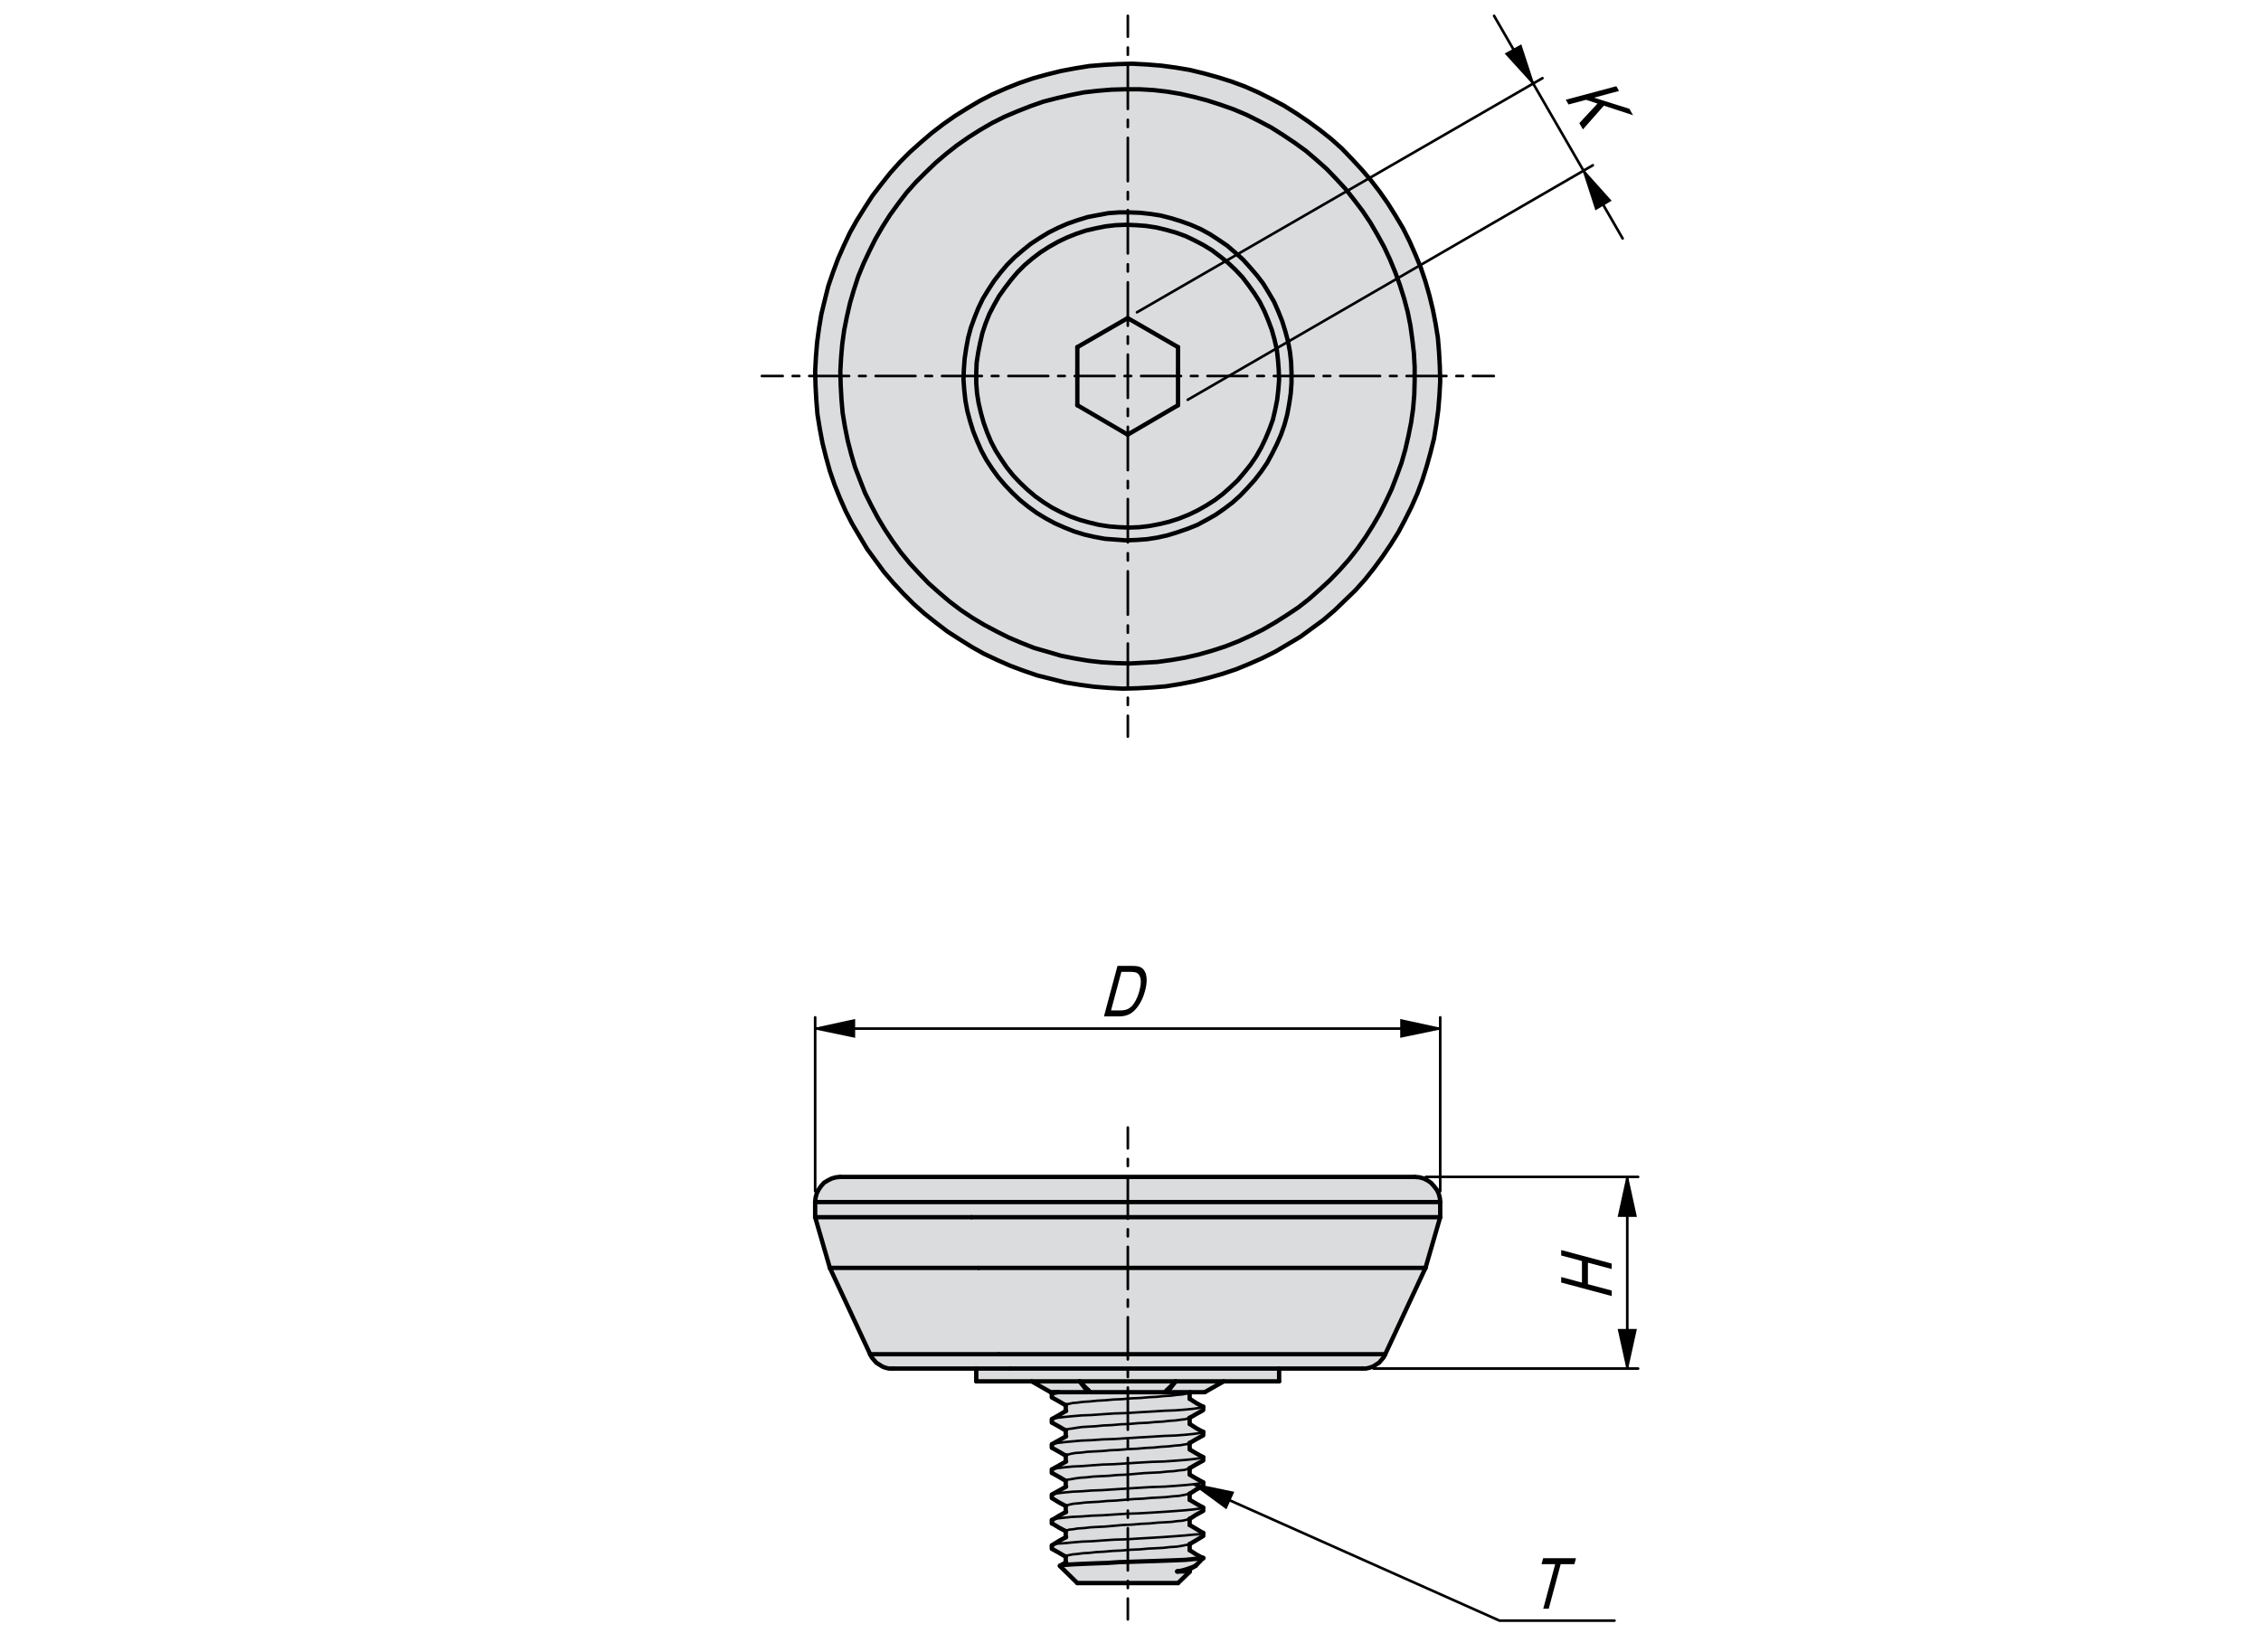 <?xml version="1.0" encoding="utf-8"?>
<!-- Generator: Adobe Illustrator 16.0.3, SVG Export Plug-In . SVG Version: 6.00 Build 0)  -->
<!DOCTYPE svg PUBLIC "-//W3C//DTD SVG 1.1//EN" "http://www.w3.org/Graphics/SVG/1.1/DTD/svg11.dtd">
<svg version="1.1" id="CP725-16032P" xmlns="http://www.w3.org/2000/svg" xmlns:xlink="http://www.w3.org/1999/xlink" x="0px"
	 y="0px" width="650px" height="475px" viewBox="0 0 650 475" enable-background="new 0 0 650 475" xml:space="preserve">
<g id="XMLID_7_">
	<g>
		<polygon fill="#DBDCDE" points="414.037,345.645 414.037,349.987 413.814,349.987 413.48,349.987 412.924,349.987 
			412.256,349.987 411.254,349.987 410.141,349.987 408.916,349.987 407.469,349.987 405.799,349.987 403.905,349.987 
			402.013,349.987 399.786,349.987 397.448,349.987 394.999,349.987 392.438,349.987 389.654,349.987 386.648,349.987 
			383.643,349.987 380.525,349.987 377.186,349.987 373.845,349.987 370.282,349.987 366.72,349.987 362.935,349.987 
			359.148,349.987 355.363,349.987 351.355,349.987 347.459,349.987 343.339,349.987 339.331,349.987 335.212,349.987 
			331.093,349.987 326.973,349.987 322.742,349.987 318.623,349.987 314.503,349.987 310.384,349.987 306.265,349.987 
			302.256,349.987 298.249,349.987 294.352,349.987 290.455,349.987 286.669,349.987 282.884,349.987 279.321,349.987 
			275.759,349.987 272.308,349.987 268.967,349.987 265.739,349.987 262.621,349.987 259.727,349.987 256.832,349.987 
			254.16,349.987 251.71,349.987 249.261,349.987 247.146,349.987 245.03,349.987 243.138,349.987 241.467,349.987 239.909,349.987 
			238.573,349.987 237.459,349.987 236.458,349.987 235.678,349.987 235.01,349.987 234.676,349.987 234.454,349.987 
			234.342,349.987 234.342,345.645 234.454,345.645 234.676,345.645 235.01,345.645 235.678,345.645 236.458,345.645 
			237.459,345.645 238.573,345.645 239.909,345.645 241.467,345.645 243.138,345.645 245.03,345.645 247.146,345.645 
			249.261,345.645 251.71,345.645 254.16,345.645 256.832,345.645 259.727,345.645 262.621,345.645 265.739,345.645 
			268.967,345.645 272.308,345.645 275.759,345.645 279.321,345.645 282.884,345.645 286.669,345.645 290.455,345.645 
			294.352,345.645 298.249,345.645 302.256,345.645 306.265,345.645 310.384,345.645 314.503,345.645 318.623,345.645 
			322.742,345.645 326.973,345.645 331.093,345.645 335.212,345.645 339.331,345.645 343.339,345.645 347.459,345.645 
			351.355,345.645 355.363,345.645 359.148,345.645 362.935,345.645 366.72,345.645 370.282,345.645 373.845,345.645 
			377.186,345.645 380.525,345.645 383.643,345.645 386.648,345.645 389.654,345.645 392.438,345.645 394.999,345.645 
			397.448,345.645 399.786,345.645 402.013,345.645 403.905,345.645 405.799,345.645 407.469,345.645 408.916,345.645 
			410.141,345.645 411.254,345.645 412.256,345.645 412.924,345.645 413.48,345.645 413.814,345.645 		"/>
		<path fill="#DBDCDE" d="M413.926,105.383l0.111,4.231l-0.223,4.119l-0.334,4.12l-0.557,4.119l-0.668,4.12l-1.002,4.008
			l-1.113,4.008l-1.225,3.896l-1.447,3.897l-1.67,3.785l-1.894,3.786l-1.893,3.563l-2.227,3.563l-2.338,3.451l-2.449,3.34
			l-2.561,3.229l-2.784,3.118l-3.006,2.895l-3.006,2.895l-3.117,2.672l-3.34,2.449l-3.341,2.449l-3.563,2.116l-3.563,2.115
			l-3.785,1.893l-3.786,1.67l-3.785,1.559l-4.008,1.336l-3.896,1.113l-4.12,1.002l-4.008,0.779l-4.119,0.668l-4.119,0.334
			l-4.12,0.223l-4.23,0.111l-4.119-0.223l-4.12-0.334l-4.119-0.557l-4.12-0.668l-4.008-1.002l-4.008-1.002l-3.897-1.336
			l-3.896-1.448l-3.786-1.67l-3.785-1.781l-3.563-2.004l-3.563-2.227l-3.451-2.227l-3.34-2.561l-3.229-2.561l-3.118-2.783
			l-2.895-2.895l-2.895-3.118l-2.672-3.117l-2.449-3.34l-2.45-3.34l-2.115-3.563l-2.115-3.563l-1.893-3.674l-1.67-3.786
			l-1.559-3.897l-1.336-3.896l-1.113-4.008l-1.002-4.008l-0.779-4.12l-0.668-4.119l-0.334-4.12l-0.223-4.119l-0.111-4.12l0.223-4.23
			l0.334-4.12l0.557-4.119l0.668-4.008l1.002-4.12l1.002-4.008l1.336-3.897l1.447-3.896l1.67-3.786l1.781-3.785l2.004-3.563
			l2.227-3.563l2.227-3.451l2.561-3.34l2.561-3.229l2.784-3.118l2.895-2.895l3.118-2.783l3.117-2.672l3.34-2.561l3.34-2.338
			l3.563-2.227l3.563-2.115l3.674-1.893l3.786-1.67l3.896-1.559l3.897-1.336l4.008-1.113l4.008-1.002l4.119-0.779l4.12-0.668
			l4.119-0.334l4.12-0.223l4.119-0.111l4.231,0.223l4.119,0.334l4.119,0.557l4.008,0.668l4.12,1.002l4.008,1.113l3.896,1.225
			l3.896,1.447l3.786,1.67l3.785,1.893l3.563,1.893l3.563,2.227l3.452,2.338l3.34,2.449l3.229,2.561l3.117,2.784l2.895,3.006
			l2.784,3.006l2.672,3.117l2.561,3.34l2.338,3.34l2.227,3.563l2.115,3.563l1.894,3.785l1.67,3.786l1.559,3.785l1.336,4.008
			l1.113,3.896l1.002,4.12l0.779,4.008l0.668,4.12l0.334,4.119L413.926,105.383z M406.689,109.503v-4.008l-0.223-4.008l-0.445-3.897
			l-0.557-4.008l-0.78-3.896l-1.002-3.786l-1.225-3.896l-1.336-3.674l-1.559-3.785l-1.67-3.563l-1.893-3.451l-2.004-3.451
			l-2.227-3.34l-2.45-3.229l-2.449-3.118l-2.672-2.895l-2.783-2.895l-3.006-2.672l-3.006-2.561l-3.229-2.338l-3.34-2.227
			l-3.34-2.115l-3.563-1.893l-3.563-1.782l-3.674-1.559l-3.785-1.336l-3.785-1.225l-3.786-1.002l-3.896-0.891l-4.008-0.668
			l-3.896-0.445l-4.009-0.223h-4.008l-4.008,0.111l-4.008,0.334l-3.896,0.445l-3.897,0.779l-3.896,0.891l-3.897,1.002l-3.785,1.336
			l-3.674,1.447l-3.674,1.559l-3.563,1.781l-3.451,2.004l-3.34,2.115l-3.34,2.338l-3.118,2.449l-3.006,2.561l-2.895,2.784
			l-2.784,2.783l-2.672,3.006l-2.449,3.229l-2.338,3.229l-2.115,3.34l-2.004,3.451l-1.781,3.563l-1.67,3.563l-1.559,3.786
			l-1.225,3.785l-1.113,3.786l-0.891,3.896l-0.779,3.897l-0.557,4.008l-0.334,3.897l-0.223,4.008l0.111,4.008l0.223,4.008
			l0.334,3.897l0.668,4.008l0.779,3.897l1.002,3.896l1.113,3.786l1.447,3.785l1.447,3.674l1.782,3.563l1.893,3.563l2.004,3.34
			l2.227,3.34l2.338,3.229l2.561,3.117l2.672,2.895l2.784,2.895l3.006,2.672l3.006,2.561l3.229,2.449l3.34,2.227l3.34,2.004
			l3.563,1.893l3.563,1.781l3.674,1.559l3.674,1.447l3.896,1.113l3.786,1.113l3.896,0.779l4.008,0.668l3.896,0.445l4.008,0.223
			l4.008,0.111l4.008-0.223l3.897-0.223l4.008-0.557l3.896-0.668l3.897-0.891l3.896-1.113l3.785-1.225l3.674-1.448l3.675-1.67
			l3.563-1.781l3.451-2.004l3.34-2.116l3.34-2.227l3.118-2.449l3.006-2.672l2.895-2.672l2.783-2.895l2.672-3.006l2.45-3.117
			l2.338-3.34l2.115-3.34l2.004-3.451l1.781-3.563l1.67-3.563l1.447-3.786l1.336-3.674l1.113-3.897l0.891-3.896l0.78-3.897
			l0.557-3.896l0.334-4.008L406.689,109.503z"/>
		<polygon fill="#DBDCDE" points="413.926,344.42 414.037,345.645 413.814,345.645 413.48,345.645 412.924,345.645 412.256,345.645 
			411.254,345.645 410.141,345.645 408.916,345.645 407.469,345.645 405.799,345.645 403.905,345.645 402.013,345.645 
			399.786,345.645 397.448,345.645 394.999,345.645 392.438,345.645 389.654,345.645 386.648,345.645 383.643,345.645 
			380.525,345.645 377.186,345.645 373.845,345.645 370.282,345.645 366.72,345.645 362.935,345.645 359.148,345.645 
			355.363,345.645 351.355,345.645 347.459,345.645 343.339,345.645 339.331,345.645 335.212,345.645 331.093,345.645 
			326.973,345.645 322.742,345.645 318.623,345.645 314.503,345.645 310.384,345.645 306.265,345.645 302.256,345.645 
			298.249,345.645 294.352,345.645 290.455,345.645 286.669,345.645 282.884,345.645 279.321,345.645 275.759,345.645 
			272.308,345.645 268.967,345.645 265.739,345.645 262.621,345.645 259.727,345.645 256.832,345.645 254.16,345.645 
			251.71,345.645 249.261,345.645 247.146,345.645 245.03,345.645 243.138,345.645 241.467,345.645 239.909,345.645 
			238.573,345.645 237.459,345.645 236.458,345.645 235.678,345.645 235.01,345.645 234.676,345.645 234.454,345.645 
			234.342,345.645 234.454,344.42 234.788,343.196 235.344,342.083 236.012,341.081 236.903,340.078 238.016,339.41 
			239.129,338.853 240.354,338.519 241.579,338.408 241.69,338.408 241.913,338.408 242.247,338.408 242.915,338.408 
			243.694,338.408 244.696,338.408 245.81,338.408 247.257,338.408 248.704,338.408 250.486,338.408 252.378,338.408 
			254.382,338.408 256.609,338.408 258.947,338.408 261.508,338.408 264.18,338.408 266.963,338.408 269.969,338.408 
			272.976,338.408 276.204,338.408 279.544,338.408 282.884,338.408 286.447,338.408 290.01,338.408 293.684,338.408 
			297.358,338.408 301.254,338.408 305.04,338.408 308.937,338.408 312.945,338.408 316.841,338.408 320.85,338.408 
			324.857,338.408 328.865,338.408 332.763,338.408 336.771,338.408 340.667,338.408 344.564,338.408 348.461,338.408 
			352.246,338.408 355.92,338.408 359.595,338.408 363.157,338.408 366.608,338.408 369.948,338.408 373.288,338.408 
			376.406,338.408 379.412,338.408 382.307,338.408 385.09,338.408 387.762,338.408 390.212,338.408 392.55,338.408 
			394.665,338.408 396.669,338.408 398.45,338.408 400.12,338.408 401.567,338.408 402.903,338.408 404.017,338.408 
			404.907,338.408 405.688,338.408 406.244,338.408 406.578,338.408 406.689,338.408 408.025,338.519 409.25,338.853 
			410.363,339.41 411.365,340.078 412.256,341.081 413.035,342.083 413.592,343.196 		"/>
		<polygon fill="#DBDCDE" points="414.037,349.987 409.807,364.572 409.695,364.572 409.361,364.572 408.805,364.572 
			408.025,364.572 407.135,364.572 406.021,364.572 404.796,364.572 403.237,364.572 401.679,364.572 399.786,364.572 
			397.894,364.572 395.667,364.572 393.44,364.572 390.991,364.572 388.318,364.572 385.535,364.572 382.641,364.572 
			379.635,364.572 376.518,364.572 373.288,364.572 369.948,364.572 366.386,364.572 362.823,364.572 359.148,364.572 
			355.475,364.572 351.689,364.572 347.793,364.572 343.896,364.572 339.888,364.572 335.991,364.572 331.872,364.572 
			327.863,364.572 323.855,364.572 319.848,364.572 315.728,364.572 311.72,364.572 307.712,364.572 303.815,364.572 
			299.918,364.572 296.022,364.572 292.236,364.572 288.563,364.572 284.888,364.572 281.326,364.572 277.874,364.572 
			274.534,364.572 271.305,364.572 268.188,364.572 265.182,364.572 262.287,364.572 259.615,364.572 257.055,364.572 
			254.605,364.572 252.267,364.572 250.152,364.572 248.259,364.572 246.478,364.572 244.808,364.572 243.36,364.572 
			242.136,364.572 241.022,364.572 240.131,364.572 239.463,364.572 239.018,364.572 238.684,364.572 238.573,364.572 
			234.342,349.987 234.454,349.987 234.676,349.987 235.01,349.987 235.678,349.987 236.458,349.987 237.459,349.987 
			238.573,349.987 239.909,349.987 241.467,349.987 243.138,349.987 245.03,349.987 247.146,349.987 249.261,349.987 
			251.71,349.987 254.16,349.987 256.832,349.987 259.727,349.987 262.621,349.987 265.739,349.987 268.967,349.987 
			272.308,349.987 275.759,349.987 279.321,349.987 282.884,349.987 286.669,349.987 290.455,349.987 294.352,349.987 
			298.249,349.987 302.256,349.987 306.265,349.987 310.384,349.987 314.503,349.987 318.623,349.987 322.742,349.987 
			326.973,349.987 331.093,349.987 335.212,349.987 339.331,349.987 343.339,349.987 347.459,349.987 351.355,349.987 
			355.363,349.987 359.148,349.987 362.935,349.987 366.72,349.987 370.282,349.987 373.845,349.987 377.186,349.987 
			380.525,349.987 383.643,349.987 386.648,349.987 389.654,349.987 392.438,349.987 394.999,349.987 397.448,349.987 
			399.786,349.987 402.013,349.987 403.905,349.987 405.799,349.987 407.469,349.987 408.916,349.987 410.141,349.987 
			411.254,349.987 412.256,349.987 412.924,349.987 413.48,349.987 413.814,349.987 		"/>
		<polygon fill="#DBDCDE" points="409.807,364.572 398.228,389.4 398.116,389.4 397.894,389.4 397.337,389.4 396.669,389.4 
			395.89,389.4 394.776,389.4 393.552,389.4 392.104,389.4 390.546,389.4 388.764,389.4 386.871,389.4 384.756,389.4 382.529,389.4 
			380.08,389.4 377.52,389.4 374.848,389.4 372.063,389.4 369.058,389.4 366.052,389.4 362.823,389.4 359.595,389.4 356.143,389.4 
			352.691,389.4 349.24,389.4 345.678,389.4 342.003,389.4 338.329,389.4 334.544,389.4 330.759,389.4 326.973,389.4 323.188,389.4 
			319.402,389.4 315.728,389.4 311.943,389.4 308.269,389.4 304.595,389.4 300.92,389.4 297.358,389.4 293.906,389.4 290.455,389.4 
			287.115,389.4 283.886,389.4 280.769,389.4 277.763,389.4 274.868,389.4 272.084,389.4 269.524,389.4 267.075,389.4 
			264.737,389.4 262.51,389.4 260.506,389.4 258.613,389.4 256.943,389.4 255.496,389.4 254.16,389.4 253.046,389.4 252.044,389.4 
			251.265,389.4 250.708,389.4 250.263,389.4 250.152,389.4 238.573,364.572 238.684,364.572 239.018,364.572 239.463,364.572 
			240.131,364.572 241.022,364.572 242.136,364.572 243.36,364.572 244.808,364.572 246.478,364.572 248.259,364.572 
			250.152,364.572 252.267,364.572 254.605,364.572 257.055,364.572 259.615,364.572 262.287,364.572 265.182,364.572 
			268.188,364.572 271.305,364.572 274.534,364.572 277.874,364.572 281.326,364.572 284.888,364.572 288.563,364.572 
			292.236,364.572 296.022,364.572 299.918,364.572 303.815,364.572 307.712,364.572 311.72,364.572 315.728,364.572 
			319.848,364.572 323.855,364.572 327.863,364.572 331.872,364.572 335.991,364.572 339.888,364.572 343.896,364.572 
			347.793,364.572 351.689,364.572 355.475,364.572 359.148,364.572 362.823,364.572 366.386,364.572 369.948,364.572 
			373.288,364.572 376.518,364.572 379.635,364.572 382.641,364.572 385.535,364.572 388.318,364.572 390.991,364.572 
			393.44,364.572 395.667,364.572 397.894,364.572 399.786,364.572 401.679,364.572 403.237,364.572 404.796,364.572 
			406.021,364.572 407.135,364.572 408.025,364.572 408.805,364.572 409.361,364.572 409.695,364.572 		"/>
		<path fill="#DBDCDE" d="M406.689,105.495v4.008l-0.111,4.008l-0.334,4.008l-0.557,3.896l-0.78,3.897l-0.891,3.896l-1.113,3.897
			l-1.336,3.674l-1.447,3.786l-1.67,3.563l-1.781,3.563l-2.004,3.451l-2.115,3.34l-2.338,3.34l-2.45,3.117l-2.672,3.006
			l-2.783,2.895l-2.895,2.672l-3.006,2.672l-3.118,2.449l-3.34,2.227l-3.34,2.116l-3.451,2.004l-3.563,1.781l-3.675,1.67
			l-3.674,1.448l-3.785,1.225l-3.896,1.113l-3.897,0.891l-3.896,0.668l-4.008,0.557l-3.897,0.223l-4.008,0.223l-4.008-0.111
			l-4.008-0.223l-3.896-0.445l-4.008-0.668l-3.896-0.779l-3.786-1.113l-3.896-1.113l-3.674-1.447l-3.674-1.559l-3.563-1.781
			l-3.563-1.893l-3.34-2.004l-3.34-2.227l-3.229-2.449l-3.006-2.561l-3.006-2.672l-2.784-2.895l-2.672-2.895l-2.561-3.117
			l-2.338-3.229l-2.227-3.34l-2.004-3.34l-1.893-3.563l-1.782-3.563l-1.447-3.674l-1.447-3.785l-1.113-3.786l-1.002-3.896
			l-0.779-3.897l-0.668-4.008l-0.334-3.897l-0.223-4.008l-0.111-4.008l0.223-4.008l0.334-3.897l0.557-4.008l0.779-3.897l0.891-3.896
			l1.113-3.786l1.225-3.785l1.559-3.786l1.67-3.563l1.781-3.563l2.004-3.451l2.115-3.34l2.338-3.229l2.449-3.229l2.672-3.006
			l2.784-2.783l2.895-2.784l3.006-2.561l3.118-2.449l3.34-2.338l3.34-2.115l3.451-2.004l3.563-1.781l3.674-1.559l3.674-1.447
			l3.785-1.336l3.897-1.002l3.896-0.891l3.897-0.779l3.896-0.445l4.008-0.334l4.008-0.111h4.008l4.009,0.223l3.896,0.445
			l4.008,0.668l3.896,0.891l3.786,1.002l3.785,1.225l3.785,1.336l3.674,1.559l3.563,1.782l3.563,1.893l3.34,2.115l3.34,2.227
			l3.229,2.338l3.006,2.561l3.006,2.672l2.783,2.895l2.672,2.895l2.449,3.118l2.45,3.229l2.227,3.34l2.004,3.451l1.893,3.451
			l1.67,3.563l1.559,3.785l1.336,3.674l1.225,3.896l1.002,3.786l0.78,3.896l0.557,4.008l0.445,3.897L406.689,105.495z
			 M371.284,110.171v-3.006l-0.111-3.006l-0.334-3.006l-0.557-3.006l-0.779-2.895l-0.891-2.895l-1.113-2.783l-1.225-2.783
			l-1.559-2.672l-1.559-2.561l-1.781-2.338l-2.005-2.338l-2.004-2.227l-2.227-2.004l-2.338-2.004l-2.449-1.67l-2.561-1.67
			l-2.672-1.447l-2.784-1.225l-2.783-1.002l-2.895-0.891l-3.006-0.779l-2.895-0.445l-3.007-0.334l-3.117-0.111h-3.006l-3.006,0.223
			l-3.006,0.557l-2.895,0.557l-2.895,0.891l-2.895,1.002l-2.783,1.225l-2.672,1.336l-2.561,1.559l-2.561,1.67l-2.338,1.893
			l-2.338,2.004l-2.115,2.115l-1.893,2.227l-1.893,2.45l-1.67,2.561l-1.559,2.561l-1.336,2.784l-1.113,2.783l-1.002,2.784
			l-0.779,2.895l-0.557,3.006l-0.445,3.006l-0.223,3.006l-0.111,3.006l0.223,3.006l0.334,3.006l0.557,3.006l0.779,2.895l0.891,2.895
			l1.113,2.784l1.225,2.783l1.447,2.672l1.67,2.561l1.781,2.449l1.893,2.227l2.115,2.227l2.227,2.115l2.338,1.893l2.449,1.782
			l2.561,1.559l2.672,1.447l2.783,1.225l2.783,1.113l2.895,0.891l2.895,0.668l3.006,0.557l3.006,0.223l3.006,0.223l3.117-0.111
			l3.007-0.223l2.895-0.445l3.006-0.668l2.895-0.891l2.895-1.002l2.783-1.113l2.673-1.447l2.561-1.447l2.561-1.782l2.338-1.781
			l2.227-2.004l2.115-2.227l2.005-2.227l1.893-2.449l1.67-2.449l1.447-2.672l1.336-2.672l1.225-2.783l1.002-2.895l0.779-2.895
			l0.557-3.006l0.445-3.006L371.284,110.171z"/>
		<polygon fill="#DBDCDE" points="398.228,389.4 397.782,390.291 397.114,391.07 396.446,391.849 395.556,392.406 394.665,392.962 
			393.663,393.296 392.661,393.519 391.659,393.519 391.548,393.519 391.214,393.519 390.657,393.519 389.878,393.519 
			388.986,393.519 387.873,393.519 386.648,393.519 385.09,393.519 383.531,393.519 381.75,393.519 379.746,393.519 
			377.631,393.519 375.404,393.519 372.954,393.519 370.394,393.519 367.722,393.519 364.938,393.519 362.044,393.519 
			358.926,393.519 355.809,393.519 352.58,393.519 349.352,393.519 345.9,393.519 342.56,393.519 338.997,393.519 335.546,393.519 
			331.983,393.519 328.42,393.519 324.746,393.519 321.184,393.519 317.621,393.519 314.058,393.519 310.496,393.519 
			307.044,393.519 303.593,393.519 300.141,393.519 296.801,393.519 293.572,393.519 290.455,393.519 287.337,393.519 
			284.443,393.519 281.548,393.519 280.658,393.519 278.876,393.519 276.204,393.519 273.755,393.519 271.417,393.519 
			269.301,393.519 267.297,393.519 265.405,393.519 263.734,393.519 262.176,393.519 260.84,393.519 259.727,393.519 
			258.725,393.519 257.945,393.519 257.389,393.519 256.943,393.519 256.72,393.519 255.607,393.519 254.605,393.296 
			253.714,392.962 252.824,392.406 251.933,391.849 251.265,391.07 250.597,390.291 250.152,389.4 250.263,389.4 250.708,389.4 
			251.265,389.4 252.044,389.4 253.046,389.4 254.16,389.4 255.496,389.4 256.943,389.4 258.613,389.4 260.506,389.4 262.51,389.4 
			264.737,389.4 267.075,389.4 269.524,389.4 272.084,389.4 274.868,389.4 277.763,389.4 280.769,389.4 283.886,389.4 
			287.115,389.4 290.455,389.4 293.906,389.4 297.358,389.4 300.92,389.4 304.595,389.4 308.269,389.4 311.943,389.4 315.728,389.4 
			319.402,389.4 323.188,389.4 326.973,389.4 330.759,389.4 334.544,389.4 338.329,389.4 342.003,389.4 345.678,389.4 349.24,389.4 
			352.691,389.4 356.143,389.4 359.595,389.4 362.823,389.4 366.052,389.4 369.058,389.4 372.063,389.4 374.848,389.4 377.52,389.4 
			380.08,389.4 382.529,389.4 384.756,389.4 386.871,389.4 388.764,389.4 390.546,389.4 392.104,389.4 393.552,389.4 394.776,389.4 
			395.89,389.4 396.669,389.4 397.337,389.4 397.894,389.4 398.116,389.4 		"/>
		<path fill="#DBDCDE" d="M371.284,107.165v3.006l-0.223,3.006l-0.445,3.006l-0.557,3.006l-0.779,2.895l-1.002,2.895l-1.225,2.783
			l-1.336,2.672l-1.447,2.672l-1.67,2.449l-1.893,2.449l-2.005,2.227l-2.115,2.227l-2.227,2.004l-2.338,1.781l-2.561,1.782
			l-2.561,1.447l-2.673,1.447l-2.783,1.113l-2.895,1.002l-2.895,0.891l-3.006,0.668l-2.895,0.445l-3.007,0.223l-3.117,0.111
			l-3.006-0.223l-3.006-0.223l-3.006-0.557l-2.895-0.668l-2.895-0.891l-2.783-1.113l-2.783-1.225l-2.672-1.447l-2.561-1.559
			l-2.449-1.782l-2.338-1.893l-2.227-2.115l-2.115-2.227l-1.893-2.227l-1.781-2.449l-1.67-2.561l-1.447-2.672l-1.225-2.783
			l-1.113-2.784l-0.891-2.895l-0.779-2.895l-0.557-3.006l-0.334-3.006l-0.223-3.006l0.111-3.006l0.223-3.006l0.445-3.006
			l0.557-3.006l0.779-2.895l1.002-2.784l1.113-2.783l1.336-2.784l1.559-2.561l1.67-2.561l1.893-2.45l1.893-2.227l2.115-2.115
			l2.338-2.004l2.338-1.893l2.561-1.67l2.561-1.559l2.672-1.336l2.783-1.225l2.895-1.002l2.895-0.891l2.895-0.557l3.006-0.557
			l3.006-0.223h3.006l3.117,0.111l3.007,0.334l2.895,0.445l3.006,0.779l2.895,0.891l2.783,1.002l2.784,1.225l2.672,1.447l2.561,1.67
			l2.449,1.67l2.338,2.004l2.227,2.004l2.004,2.227l2.005,2.338l1.781,2.338l1.559,2.561l1.559,2.672l1.225,2.783l1.113,2.783
			l0.891,2.895l0.779,2.895l0.557,3.006l0.334,3.006L371.284,107.165z M367.722,109.169l-0.111-2.895l-0.223-2.895l-0.334-2.895
			l-0.668-2.895l-0.779-2.783l-1.002-2.672l-1.113-2.672l-1.336-2.672l-1.559-2.45l-1.671-2.338l-1.781-2.338l-2.004-2.116
			l-2.115-2.004l-2.227-1.781l-2.338-1.781l-2.561-1.559l-2.562-1.336l-2.561-1.225l-2.783-1.002l-2.783-0.779l-2.783-0.668
			l-2.895-0.445l-2.896-0.223l-2.895-0.111l-3.006,0.111l-2.895,0.334l-2.784,0.557l-2.895,0.668l-2.672,0.891l-2.783,1.113
			l-2.561,1.225l-2.561,1.447l-2.449,1.559l-2.338,1.781l-2.227,1.893l-2.004,2.004l-1.893,2.227l-1.781,2.338l-1.67,2.338
			l-1.447,2.561l-1.336,2.561l-1.113,2.783l-0.891,2.672l-0.668,2.895l-0.557,2.783l-0.445,2.895l-0.111,2.895v3.006l0.223,2.895
			l0.445,2.783l0.668,2.895l0.779,2.783l1.002,2.784l1.113,2.672l1.336,2.561l1.559,2.45l1.67,2.449l1.781,2.227l2.004,2.115
			l2.116,2.004l2.227,1.893l2.338,1.67l2.449,1.559l2.561,1.336l2.672,1.225l2.784,1.002l2.783,0.779l2.783,0.668l2.895,0.445
			l2.895,0.223l2.895,0.111l2.895-0.111l2.896-0.334l2.895-0.557l2.783-0.668l2.783-0.891l2.783-1.113l2.561-1.225l2.562-1.447
			l2.449-1.559l2.338-1.781l2.115-1.893l2.115-2.004l1.893-2.227l1.782-2.227l1.67-2.45l1.447-2.561l1.225-2.561l1.113-2.672
			l1.002-2.783l0.668-2.895l0.557-2.784l0.334-2.895L367.722,109.169z"/>
		<polygon fill="#DBDCDE" points="367.722,393.519 367.722,397.193 367.61,397.193 367.388,397.193 366.942,397.193 
			366.274,397.193 365.495,397.193 364.493,397.193 363.269,397.193 361.821,397.193 360.374,397.193 358.592,397.193 
			356.811,397.193 354.807,397.193 352.691,397.193 351.801,397.193 350.354,397.193 348.016,397.193 345.566,397.193 
			342.894,397.193 340.222,397.193 337.995,397.193 337.55,397.193 334.767,397.193 331.872,397.193 328.977,397.193 
			326.082,397.193 323.188,397.193 320.293,397.193 317.398,397.193 314.615,397.193 311.72,397.193 310.384,397.193 
			308.937,397.193 306.265,397.193 303.704,397.193 301.143,397.193 298.694,397.193 296.579,397.193 296.467,397.193 
			294.24,397.193 292.236,397.193 290.344,397.193 288.563,397.193 287.003,397.193 285.556,397.193 284.332,397.193 
			283.218,397.193 282.328,397.193 281.66,397.193 281.103,397.193 280.769,397.193 280.658,397.193 280.658,393.519 
			281.548,393.519 284.443,393.519 287.337,393.519 290.455,393.519 293.572,393.519 296.801,393.519 300.141,393.519 
			303.593,393.519 307.044,393.519 310.496,393.519 314.058,393.519 317.621,393.519 321.184,393.519 324.746,393.519 
			328.42,393.519 331.983,393.519 335.546,393.519 338.997,393.519 342.56,393.519 345.9,393.519 349.352,393.519 352.58,393.519 
			355.809,393.519 358.926,393.519 362.044,393.519 364.938,393.519 		"/>
		<path fill="#DBDCDE" d="M367.61,106.274l0.111,2.895l-0.223,2.895l-0.334,2.895l-0.557,2.784l-0.668,2.895l-1.002,2.783
			l-1.113,2.672l-1.225,2.561l-1.447,2.561l-1.67,2.45l-1.782,2.227l-1.893,2.227l-2.115,2.004l-2.115,1.893l-2.338,1.781
			l-2.449,1.559l-2.562,1.447l-2.561,1.225l-2.783,1.113l-2.783,0.891l-2.783,0.668l-2.895,0.557l-2.896,0.334l-2.895,0.111
			l-2.895-0.111l-2.895-0.223l-2.895-0.445l-2.783-0.668l-2.783-0.779l-2.784-1.002l-2.672-1.225l-2.561-1.336l-2.449-1.559
			l-2.338-1.67l-2.227-1.893l-2.116-2.004l-2.004-2.115l-1.781-2.227l-1.67-2.449l-1.559-2.45l-1.336-2.561l-1.113-2.672
			l-1.002-2.784l-0.779-2.783l-0.668-2.895l-0.445-2.783l-0.223-2.895v-3.006l0.111-2.895l0.445-2.895l0.557-2.783l0.668-2.895
			l0.891-2.672l1.113-2.783l1.336-2.561l1.447-2.561l1.67-2.338l1.781-2.338l1.893-2.227l2.004-2.004l2.227-1.893l2.338-1.781
			l2.449-1.559l2.561-1.447l2.561-1.225l2.783-1.113l2.672-0.891l2.895-0.668l2.784-0.557l2.895-0.334l3.006-0.111l2.895,0.111
			l2.896,0.223l2.895,0.445l2.783,0.668l2.783,0.779l2.783,1.002l2.561,1.225l2.562,1.336l2.561,1.559l2.338,1.781l2.227,1.781
			l2.115,2.004l2.004,2.116l1.781,2.338l1.671,2.338l1.559,2.45l1.336,2.672l1.113,2.672l1.002,2.672l0.779,2.783l0.668,2.895
			l0.334,2.895L367.61,106.274z M338.663,116.517v-16.7l-14.474-8.35l-14.474,8.35v16.7l14.474,8.462L338.663,116.517z"/>
		<polygon fill="#DBDCDE" points="351.801,397.193 346.346,400.31 346.123,400.31 345.789,400.31 345.232,400.31 344.342,400.31 
			343.339,400.31 342.114,400.31 340.778,400.31 339.108,400.31 337.438,400.31 335.546,400.31 337.995,397.193 340.222,397.193 
			342.894,397.193 345.566,397.193 348.016,397.193 350.354,397.193 		"/>
		<polygon fill="#DBDCDE" points="306.376,449.253 306.376,448.408 306.376,447.628 304.483,446.514 302.479,445.401 
			302.368,445.29 302.368,444.399 302.479,444.288 304.483,443.063 306.376,442.017 306.376,441.17 306.376,440.28 304.483,439.278 
			302.479,438.053 302.368,438.053 302.368,437.051 302.479,437.051 304.483,435.827 306.376,434.78 306.376,433.934 
			306.376,433.043 304.483,432.042 302.479,430.816 302.368,430.705 302.368,429.814 302.479,429.703 304.483,428.589 
			306.398,427.521 306.376,427.476 306.376,426.697 306.376,425.806 304.483,424.693 302.479,423.58 302.368,423.468 
			302.368,422.578 302.479,422.466 304.483,421.353 306.398,420.284 306.376,420.24 306.376,419.46 306.376,418.57 304.483,417.457 
			302.479,416.343 302.368,416.232 302.368,415.34 302.479,415.229 304.483,414.116 306.398,413.047 306.376,413.002 
			306.376,412.112 306.376,411.333 304.483,410.219 302.479,409.106 302.368,408.995 302.368,408.104 302.479,407.993 
			304.483,406.879 306.376,405.721 306.376,404.875 306.376,404.096 304.483,402.983 302.479,401.87 302.368,401.758 
			302.368,400.867 302.479,400.755 303.147,400.31 304.038,400.31 304.149,400.31 304.261,400.31 305.04,400.31 306.265,400.31 
			307.601,400.31 309.159,400.31 310.941,400.31 312.833,400.31 312.833,399.732 313.39,400.31 315.505,400.31 317.509,400.31 
			319.736,400.31 321.963,400.31 324.189,400.31 326.416,400.31 328.643,400.31 330.759,400.31 332.874,400.31 334.878,400.31 
			335.546,399.642 335.546,400.31 337.438,400.31 339.108,400.31 340.778,400.31 342.114,400.31 342.003,400.421 342.003,401.313 
			342.003,402.204 343.896,403.428 345.9,404.542 345.9,405.321 345.789,405.543 343.784,406.657 342.003,407.704 342.003,408.549 
			342.003,409.44 343.896,410.665 345.9,411.778 345.9,412.668 345.789,412.78 343.784,413.893 342.003,414.94 342.003,415.786 
			342.003,416.677 342.003,416.789 343.896,417.902 345.9,419.015 345.9,419.906 345.789,420.017 343.784,421.13 341.97,422.199 
			342.003,422.244 342.003,423.023 342.003,423.914 342.003,424.025 343.896,425.138 345.9,426.251 345.9,427.142 345.789,427.253 
			343.784,428.367 342.003,429.525 342.003,430.259 342.003,431.261 343.896,432.375 345.9,433.489 345.9,434.379 345.789,434.491 
			343.784,435.604 342.003,436.761 342.003,437.608 342.003,438.499 343.896,439.612 345.9,440.836 345.9,441.616 345.789,441.727 
			343.784,442.952 342.003,443.999 342.003,444.844 342.003,445.735 343.896,446.96 345.767,447.996 345.455,448.074 
			344.564,448.185 343.005,448.296 340.89,448.519 338.329,448.63 335.323,448.742 332.095,448.853 328.643,448.964 
			325.191,449.076 321.629,449.187 318.289,449.41 315.06,449.521 312.277,449.632 309.716,449.744 307.712,449.855 
			306.153,449.966 305.151,450.078 304.895,450.144 		"/>
		<polygon fill="#DBDCDE" points="345.9,447.962 345.833,448.04 345.767,447.996 		"/>
		<polygon fill="#DBDCDE" points="343.74,450.167 343.673,450.3 342.782,450.634 341.558,451.08 340.11,451.525 338.44,451.859 
			339.999,451.859 341.224,451.859 341.892,451.859 342.003,451.859 342.003,451.97 338.663,455.199 338.552,455.199 
			338.329,455.199 337.772,455.199 337.104,455.199 336.325,455.199 335.323,455.199 334.099,455.199 332.874,455.199 
			331.427,455.199 329.979,455.199 328.309,455.199 326.75,455.199 324.969,455.199 323.299,455.199 321.629,455.199 
			320.07,455.199 318.4,455.199 316.953,455.199 315.505,455.199 314.169,455.199 313.056,455.199 312.054,455.199 311.164,455.199 
			310.496,455.199 310.05,455.199 309.716,455.199 304.706,450.3 304.762,450.245 304.706,450.189 304.895,450.144 305.151,450.078 
			306.153,449.966 307.712,449.855 309.716,449.744 312.277,449.632 315.06,449.521 318.289,449.41 321.629,449.187 
			325.191,449.076 328.643,448.964 332.095,448.853 335.323,448.742 338.329,448.63 340.89,448.519 343.005,448.296 
			344.564,448.185 345.455,448.074 345.767,447.996 345.833,448.04 343.784,450.189 		"/>
		<polygon fill="#DBDCDE" points="338.663,99.816 338.663,116.517 324.189,124.979 309.716,116.517 309.716,99.816 324.189,91.466 
					"/>
		<polygon fill="#DBDCDE" points="337.995,397.193 335.546,400.31 335.546,399.642 		"/>
		<polygon fill="#DBDCDE" points="312.833,399.732 310.384,397.193 311.72,397.193 314.615,397.193 317.398,397.193 
			320.293,397.193 323.188,397.193 326.082,397.193 328.977,397.193 331.872,397.193 334.767,397.193 337.55,397.193 
			337.995,397.193 335.546,399.642 334.878,400.31 332.874,400.31 330.759,400.31 328.643,400.31 326.416,400.31 324.189,400.31 
			321.963,400.31 319.736,400.31 317.509,400.31 315.505,400.31 313.39,400.31 		"/>
		<polygon fill="#DBDCDE" points="312.833,399.732 312.833,400.31 310.384,397.193 		"/>
		<polygon fill="#DBDCDE" points="310.384,397.193 312.833,400.31 310.941,400.31 309.159,400.31 307.601,400.31 306.265,400.31 
			305.04,400.31 304.261,400.31 304.149,400.31 304.038,400.31 303.147,400.31 302.591,400.31 302.145,400.31 302.034,400.31 
			296.579,397.193 298.694,397.193 301.143,397.193 303.704,397.193 306.265,397.193 308.937,397.193 		"/>
	</g>
	<g>
		
			<line fill="none" stroke="#000000" stroke-width="1.25" stroke-linecap="round" stroke-linejoin="round" stroke-miterlimit="10" x1="309.716" y1="116.517" x2="324.189" y2="124.979"/>
		
			<line fill="none" stroke="#000000" stroke-width="1.25" stroke-linecap="round" stroke-linejoin="round" stroke-miterlimit="10" x1="338.663" y1="116.517" x2="338.663" y2="99.816"/>
		
			<line fill="none" stroke="#000000" stroke-width="1.25" stroke-linecap="round" stroke-linejoin="round" stroke-miterlimit="10" x1="324.189" y1="124.979" x2="338.663" y2="116.517"/>
		
			<line fill="none" stroke="#000000" stroke-width="1.25" stroke-linecap="round" stroke-linejoin="round" stroke-miterlimit="10" x1="309.716" y1="99.816" x2="309.716" y2="116.517"/>
		
			<line fill="none" stroke="#000000" stroke-width="1.25" stroke-linecap="round" stroke-linejoin="round" stroke-miterlimit="10" x1="324.189" y1="91.466" x2="309.716" y2="99.816"/>
		
			<line fill="none" stroke="#000000" stroke-width="1.25" stroke-linecap="round" stroke-linejoin="round" stroke-miterlimit="10" x1="338.663" y1="99.816" x2="324.189" y2="91.466"/>
		
			<polygon fill="none" stroke="#000000" stroke-width="1.25" stroke-linecap="round" stroke-linejoin="round" stroke-miterlimit="10" points="
			302.368,145.909 304.929,147.246 307.601,148.47 310.384,149.472 313.167,150.251 315.951,150.919 318.846,151.365 
			321.74,151.587 324.635,151.699 327.529,151.587 330.425,151.253 333.319,150.697 336.103,150.029 338.886,149.138 
			341.669,148.025 344.229,146.8 346.791,145.353 349.24,143.794 351.578,142.013 353.693,140.12 355.809,138.116 357.701,135.889 
			359.483,133.663 361.153,131.213 362.601,128.652 363.825,126.092 364.938,123.419 365.94,120.636 366.608,117.742 
			367.165,114.958 367.499,112.063 367.722,109.169 367.61,106.274 367.388,103.379 367.054,100.484 366.386,97.59 365.606,94.807 
			364.604,92.134 363.491,89.462 362.155,86.791 360.597,84.341 358.926,82.003 357.145,79.665 355.141,77.549 353.025,75.545 
			350.799,73.764 348.461,71.983 345.9,70.424 343.339,69.088 340.778,67.863 337.995,66.861 335.212,66.082 332.429,65.414 
			329.534,64.969 326.639,64.746 323.744,64.635 320.738,64.746 317.844,65.08 315.06,65.637 312.166,66.305 309.493,67.195 
			306.71,68.309 304.149,69.533 301.588,70.98 299.139,72.54 296.801,74.321 294.574,76.213 292.57,78.217 290.678,80.444 
			288.896,82.782 287.226,85.12 285.779,87.681 284.443,90.242 283.33,93.025 282.439,95.697 281.771,98.592 281.214,101.375 
			280.769,104.27 280.658,107.165 280.658,110.171 280.88,113.065 281.326,115.849 281.994,118.744 282.773,121.527 
			283.775,124.311 284.888,126.982 286.224,129.543 287.783,131.993 289.453,134.442 291.234,136.668 293.238,138.784 
			295.354,140.788 297.581,142.681 299.918,144.351 		"/>
		
			<polygon fill="none" stroke="#000000" stroke-width="1.25" stroke-linecap="round" stroke-linejoin="round" stroke-miterlimit="10" points="
			347.793,67.307 345.121,65.859 342.337,64.635 339.554,63.633 336.659,62.742 333.653,61.962 330.759,61.517 327.752,61.183 
			324.635,61.072 321.629,61.072 318.623,61.294 315.617,61.851 312.722,62.408 309.827,63.298 306.933,64.301 304.149,65.525 
			301.477,66.861 298.917,68.42 296.356,70.09 294.018,71.983 291.68,73.987 289.564,76.102 287.672,78.329 285.779,80.778 
			284.109,83.339 282.55,85.899 281.214,88.683 280.101,91.466 279.099,94.25 278.319,97.145 277.763,100.15 277.317,103.157 
			277.095,106.163 276.983,109.169 277.206,112.175 277.54,115.181 278.097,118.187 278.876,121.082 279.767,123.976 280.88,126.76 
			282.105,129.543 283.552,132.215 285.222,134.776 287.003,137.225 288.896,139.452 291.012,141.679 293.238,143.794 
			295.577,145.687 298.026,147.468 300.586,149.027 303.259,150.474 306.042,151.699 308.825,152.812 311.72,153.703 
			314.615,154.371 317.621,154.928 320.627,155.15 323.633,155.373 326.75,155.262 329.757,155.039 332.651,154.594 
			335.657,153.925 338.552,153.035 341.446,152.033 344.229,150.919 346.902,149.472 349.463,148.025 352.023,146.243 
			354.361,144.462 356.588,142.458 358.703,140.231 360.708,138.004 362.601,135.555 364.271,133.106 365.718,130.434 
			367.054,127.762 368.278,124.979 369.28,122.083 370.06,119.189 370.616,116.183 371.062,113.177 371.284,110.171 
			371.284,107.165 371.173,104.159 370.839,101.152 370.282,98.146 369.503,95.252 368.612,92.357 367.499,89.574 366.274,86.791 
			364.716,84.118 363.157,81.558 361.376,79.22 359.371,76.881 357.367,74.655 355.141,72.651 352.803,70.646 350.354,68.977 		"/>
		
			<polygon fill="none" stroke="#000000" stroke-width="1.25" stroke-linecap="round" stroke-linejoin="round" stroke-miterlimit="10" points="
			365.495,36.689 361.933,34.797 358.369,33.015 354.695,31.457 350.91,30.121 347.125,28.896 343.339,27.894 339.442,27.003 
			335.435,26.335 331.538,25.89 327.529,25.667 323.521,25.667 319.514,25.779 315.505,26.113 311.609,26.558 307.712,27.337 
			303.815,28.228 299.918,29.23 296.133,30.566 292.459,32.013 288.785,33.572 285.222,35.354 281.771,37.357 278.431,39.473 
			275.091,41.811 271.973,44.26 268.967,46.821 266.073,49.604 263.289,52.388 260.617,55.394 258.168,58.623 255.83,61.851 
			253.714,65.191 251.71,68.643 249.929,72.206 248.259,75.768 246.7,79.554 245.476,83.339 244.362,87.125 243.472,91.021 
			242.692,94.918 242.136,98.926 241.801,102.823 241.579,106.831 241.69,110.839 241.913,114.847 242.247,118.744 242.915,122.751 
			243.694,126.648 244.696,130.545 245.81,134.331 247.257,138.116 248.704,141.79 250.486,145.353 252.378,148.916 
			254.382,152.255 256.609,155.596 258.947,158.824 261.508,161.941 264.18,164.836 266.963,167.731 269.969,170.403 
			272.976,172.964 276.204,175.413 279.544,177.64 282.884,179.644 286.447,181.537 290.01,183.318 293.684,184.877 
			297.358,186.324 301.254,187.438 305.04,188.551 308.937,189.33 312.945,189.998 316.841,190.443 320.85,190.666 324.857,190.777 
			328.865,190.555 332.763,190.332 336.771,189.775 340.667,189.107 344.564,188.217 348.461,187.104 352.246,185.879 
			355.92,184.431 359.595,182.761 363.157,180.98 366.608,178.976 369.948,176.86 373.288,174.634 376.406,172.185 379.412,169.512 
			382.307,166.84 385.09,163.946 387.762,160.939 390.212,157.822 392.55,154.482 394.665,151.142 396.669,147.691 398.45,144.128 
			400.12,140.565 401.567,136.78 402.903,133.106 404.017,129.209 404.907,125.313 405.688,121.416 406.244,117.519 
			406.578,113.511 406.689,109.503 406.689,105.495 406.467,101.487 406.021,97.59 405.465,93.582 404.685,89.685 403.683,85.899 
			402.458,82.003 401.122,78.329 399.563,74.543 397.894,70.98 396.001,67.529 393.997,64.078 391.771,60.738 389.32,57.509 
			386.871,54.392 384.199,51.497 381.416,48.603 378.41,45.93 375.404,43.37 372.175,41.032 368.835,38.805 		"/>
		
			<polygon fill="none" stroke="#000000" stroke-width="1.25" stroke-linecap="round" stroke-linejoin="round" stroke-miterlimit="10" points="
			369.058,30.343 372.62,32.57 376.072,34.908 379.412,37.357 382.641,39.918 385.758,42.702 388.652,45.708 391.437,48.714 
			394.108,51.831 396.669,55.171 399.007,58.511 401.233,62.074 403.349,65.637 405.242,69.422 406.912,73.208 408.471,76.993 
			409.807,81.001 410.92,84.897 411.922,89.017 412.701,93.025 413.369,97.145 413.703,101.264 413.926,105.383 414.037,109.614 
			413.814,113.733 413.48,117.853 412.924,121.972 412.256,126.092 411.254,130.1 410.141,134.108 408.916,138.004 407.469,141.901 
			405.799,145.687 403.905,149.472 402.013,153.035 399.786,156.598 397.448,160.049 394.999,163.389 392.438,166.618 
			389.654,169.735 386.648,172.63 383.643,175.524 380.525,178.197 377.186,180.646 373.845,183.095 370.282,185.211 
			366.72,187.326 362.935,189.219 359.148,190.889 355.363,192.448 351.355,193.784 347.459,194.897 343.339,195.899 
			339.331,196.678 335.212,197.346 331.093,197.68 326.973,197.903 322.742,198.014 318.623,197.792 314.503,197.458 
			310.384,196.901 306.265,196.233 302.256,195.231 298.249,194.229 294.352,192.893 290.455,191.445 286.669,189.775 
			282.884,187.994 279.321,185.99 275.759,183.763 272.308,181.537 268.967,178.976 265.739,176.415 262.621,173.632 
			259.727,170.737 256.832,167.62 254.16,164.502 251.71,161.162 249.261,157.822 247.146,154.259 245.03,150.697 243.138,147.023 
			241.467,143.237 239.909,139.34 238.573,135.444 237.459,131.436 236.458,127.428 235.678,123.308 235.01,119.189 
			234.676,115.069 234.454,110.95 234.342,106.831 234.565,102.6 234.899,98.48 235.456,94.361 236.124,90.353 237.125,86.233 
			238.127,82.226 239.463,78.329 240.911,74.432 242.581,70.646 244.362,66.861 246.366,63.298 248.593,59.736 250.82,56.285 
			253.38,52.944 255.941,49.716 258.725,46.598 261.619,43.704 264.737,40.92 267.854,38.248 271.194,35.688 274.534,33.35 
			278.097,31.123 281.66,29.007 285.333,27.115 289.119,25.444 293.016,23.886 296.913,22.55 300.92,21.437 304.929,20.435 
			309.048,19.655 313.167,18.987 317.287,18.653 321.406,18.431 325.525,18.319 329.757,18.542 333.876,18.876 337.995,19.433 
			342.003,20.101 346.123,21.103 350.131,22.216 354.027,23.44 357.924,24.888 361.71,26.558 365.495,28.451 		"/>
		
			<polyline fill="none" stroke="#000000" stroke-width="1.25" stroke-linecap="round" stroke-linejoin="round" stroke-miterlimit="10" points="
			250.152,389.4 250.263,389.4 250.708,389.4 251.265,389.4 252.044,389.4 253.046,389.4 254.16,389.4 255.496,389.4 256.943,389.4 
			258.613,389.4 260.506,389.4 262.51,389.4 264.737,389.4 267.075,389.4 269.524,389.4 272.084,389.4 274.868,389.4 277.763,389.4 
			280.769,389.4 283.886,389.4 287.115,389.4 		"/>
		
			<polyline fill="none" stroke="#000000" stroke-width="1.25" stroke-linecap="round" stroke-linejoin="round" stroke-miterlimit="10" points="
			287.115,389.4 290.455,389.4 293.906,389.4 297.358,389.4 300.92,389.4 304.595,389.4 308.269,389.4 311.943,389.4 315.728,389.4 
			319.402,389.4 323.188,389.4 326.973,389.4 330.759,389.4 334.544,389.4 338.329,389.4 342.003,389.4 345.678,389.4 349.24,389.4 
			352.691,389.4 356.143,389.4 359.595,389.4 362.823,389.4 366.052,389.4 369.058,389.4 372.063,389.4 374.848,389.4 377.52,389.4 
			380.08,389.4 382.529,389.4 384.756,389.4 386.871,389.4 388.764,389.4 390.546,389.4 392.104,389.4 393.552,389.4 394.776,389.4 
			395.89,389.4 396.669,389.4 397.337,389.4 397.894,389.4 398.116,389.4 398.228,389.4 		"/>
		
			<polyline fill="none" stroke="#000000" stroke-width="1.25" stroke-linecap="round" stroke-linejoin="round" stroke-miterlimit="10" points="
			414.037,345.645 413.814,345.645 413.48,345.645 412.924,345.645 412.256,345.645 411.254,345.645 410.141,345.645 
			408.916,345.645 407.469,345.645 405.799,345.645 403.905,345.645 402.013,345.645 399.786,345.645 397.448,345.645 
			394.999,345.645 392.438,345.645 389.654,345.645 386.648,345.645 383.643,345.645 380.525,345.645 377.186,345.645 
			373.845,345.645 370.282,345.645 366.72,345.645 362.935,345.645 359.148,345.645 355.363,345.645 351.355,345.645 
			347.459,345.645 343.339,345.645 339.331,345.645 335.212,345.645 331.093,345.645 326.973,345.645 322.742,345.645 
			318.623,345.645 314.503,345.645 310.384,345.645 306.265,345.645 302.256,345.645 298.249,345.645 294.352,345.645 
			290.455,345.645 286.669,345.645 282.884,345.645 279.321,345.645 275.759,345.645 272.308,345.645 268.967,345.645 
			265.739,345.645 262.621,345.645 259.727,345.645 256.832,345.645 254.16,345.645 251.71,345.645 249.261,345.645 
			247.146,345.645 245.03,345.645 243.138,345.645 241.467,345.645 239.909,345.645 238.573,345.645 237.459,345.645 
			236.458,345.645 235.678,345.645 235.01,345.645 234.676,345.645 234.454,345.645 234.342,345.645 		"/>
		
			<polyline fill="none" stroke="#000000" stroke-width="1.25" stroke-linecap="round" stroke-linejoin="round" stroke-miterlimit="10" points="
			338.663,455.199 338.552,455.199 338.329,455.199 337.772,455.199 337.104,455.199 336.325,455.199 335.323,455.199 
			334.099,455.199 332.874,455.199 331.427,455.199 329.979,455.199 328.309,455.199 326.75,455.199 324.969,455.199 
			323.299,455.199 321.629,455.199 320.07,455.199 318.4,455.199 316.953,455.199 315.505,455.199 314.169,455.199 313.056,455.199 
			312.054,455.199 311.164,455.199 310.496,455.199 310.05,455.199 309.716,455.199 		"/>
		
			<polyline fill="none" stroke="#000000" stroke-width="1.25" stroke-linecap="round" stroke-linejoin="round" stroke-miterlimit="10" points="
			342.003,451.859 341.892,451.859 341.224,451.859 339.999,451.859 338.44,451.859 		"/>
		
			<polyline fill="none" stroke="#000000" stroke-width="1.25" stroke-linecap="round" stroke-linejoin="round" stroke-miterlimit="10" points="
			346.346,400.31 346.123,400.31 345.789,400.31 345.232,400.31 344.342,400.31 343.339,400.31 342.114,400.31 340.778,400.31 
			339.108,400.31 337.438,400.31 335.546,400.31 		"/>
		
			<line fill="none" stroke="#000000" stroke-width="1.25" stroke-linecap="round" stroke-linejoin="round" stroke-miterlimit="10" x1="346.346" y1="400.31" x2="351.801" y2="397.193"/>
		
			<line fill="none" stroke="#000000" stroke-width="1.25" stroke-linecap="round" stroke-linejoin="round" stroke-miterlimit="10" x1="335.546" y1="400.31" x2="335.546" y2="399.642"/>
		
			<line fill="none" stroke="#000000" stroke-width="1.25" stroke-linecap="round" stroke-linejoin="round" stroke-miterlimit="10" x1="337.995" y1="397.193" x2="335.546" y2="400.31"/>
		
			<polyline fill="none" stroke="#000000" stroke-width="1.25" stroke-linecap="round" stroke-linejoin="round" stroke-miterlimit="10" points="
			312.833,399.642 312.833,399.732 312.833,400.31 		"/>
		
			<polyline fill="none" stroke="#000000" stroke-width="1.25" stroke-linecap="round" stroke-linejoin="round" stroke-miterlimit="10" points="
			304.149,400.31 304.038,400.31 303.147,400.31 302.591,400.31 302.145,400.31 302.034,400.31 		"/>
		
			<polyline fill="none" stroke="#000000" stroke-width="1.25" stroke-linecap="round" stroke-linejoin="round" stroke-miterlimit="10" points="
			312.833,400.31 310.941,400.31 309.159,400.31 307.601,400.31 306.265,400.31 305.04,400.31 304.261,400.31 		"/>
		
			<line fill="none" stroke="#000000" stroke-width="1.25" stroke-linecap="round" stroke-linejoin="round" stroke-miterlimit="10" x1="312.833" y1="400.31" x2="310.384" y2="397.193"/>
		
			<line fill="none" stroke="#000000" stroke-width="1.25" stroke-linecap="round" stroke-linejoin="round" stroke-miterlimit="10" x1="296.579" y1="397.193" x2="302.034" y2="400.31"/>
		
			<polyline fill="none" stroke="#000000" stroke-width="1.25" stroke-linecap="round" stroke-linejoin="round" stroke-miterlimit="10" points="
			338.44,451.859 339.442,451.748 340.556,451.636 341.446,451.414 341.78,451.302 		"/>
		
			<polyline fill="none" stroke="#000000" stroke-width="1.25" stroke-linecap="round" stroke-linejoin="round" stroke-miterlimit="10" points="
			338.44,451.859 340.11,451.525 341.558,451.08 342.782,450.634 343.673,450.3 343.74,450.167 343.784,450.078 		"/>
		
			<polyline fill="none" stroke="#000000" stroke-width="1.25" stroke-linecap="round" stroke-linejoin="round" stroke-miterlimit="10" points="
			302.591,400.755 302.925,400.533 304.149,400.31 304.261,400.31 		"/>
		
			<polyline fill="none" stroke="#000000" stroke-width="1.25" stroke-linecap="round" stroke-linejoin="round" stroke-miterlimit="10" points="
			345.9,447.962 345.767,447.996 345.455,448.074 344.564,448.185 343.005,448.296 340.89,448.519 338.329,448.63 335.323,448.742 
			332.095,448.853 328.643,448.964 325.191,449.076 321.629,449.187 318.289,449.41 315.06,449.521 312.277,449.632 
			309.716,449.744 307.712,449.855 306.153,449.966 305.151,450.078 304.895,450.144 304.706,450.189 304.762,450.245 
			304.817,450.3 		"/>
		
			<polyline fill="none" stroke="#000000" stroke-width="1.25" stroke-linecap="round" stroke-linejoin="round" stroke-miterlimit="10" points="
			334.878,400.31 332.874,400.31 330.759,400.31 328.643,400.31 326.416,400.31 324.189,400.31 321.963,400.31 319.736,400.31 
			317.509,400.31 315.505,400.31 313.39,400.31 		"/>
		
			<polyline fill="none" stroke="#000000" stroke-width="1.25" stroke-linecap="round" stroke-linejoin="round" stroke-miterlimit="10" points="
			334.878,400.31 335.546,399.642 337.995,397.193 		"/>
		
			<polyline fill="none" stroke="#000000" stroke-width="1.25" stroke-linecap="round" stroke-linejoin="round" stroke-miterlimit="10" points="
			310.384,397.193 312.833,399.732 313.39,400.31 		"/>
		
			<polyline fill="none" stroke="#000000" stroke-width="1.25" stroke-linecap="round" stroke-linejoin="round" stroke-miterlimit="10" points="
			280.658,397.193 280.769,397.193 281.103,397.193 281.66,397.193 282.328,397.193 283.218,397.193 284.332,397.193 
			285.556,397.193 287.003,397.193 288.563,397.193 290.344,397.193 292.236,397.193 294.24,397.193 296.467,397.193 
			296.579,397.193 298.694,397.193 301.143,397.193 303.704,397.193 306.265,397.193 308.937,397.193 310.384,397.193 
			311.72,397.193 314.615,397.193 317.398,397.193 320.293,397.193 323.188,397.193 326.082,397.193 328.977,397.193 
			331.872,397.193 334.767,397.193 337.55,397.193 337.995,397.193 340.222,397.193 342.894,397.193 345.566,397.193 
			348.016,397.193 350.354,397.193 351.801,397.193 352.691,397.193 354.807,397.193 356.811,397.193 358.592,397.193 
			360.374,397.193 361.821,397.193 363.269,397.193 364.493,397.193 365.495,397.193 366.274,397.193 366.942,397.193 
			367.388,397.193 367.61,397.193 367.722,397.193 		"/>
		
			<polyline fill="none" stroke="#000000" stroke-width="1.25" stroke-linecap="round" stroke-linejoin="round" stroke-miterlimit="10" points="
			391.659,393.519 391.548,393.519 391.214,393.519 390.657,393.519 389.878,393.519 388.986,393.519 387.873,393.519 
			386.648,393.519 385.09,393.519 383.531,393.519 381.75,393.519 379.746,393.519 377.631,393.519 375.404,393.519 
			372.954,393.519 370.394,393.519 367.722,393.519 364.938,393.519 362.044,393.519 358.926,393.519 355.809,393.519 
			352.58,393.519 349.352,393.519 345.9,393.519 342.56,393.519 338.997,393.519 335.546,393.519 331.983,393.519 328.42,393.519 
			324.746,393.519 321.184,393.519 317.621,393.519 314.058,393.519 310.496,393.519 307.044,393.519 303.593,393.519 
			300.141,393.519 296.801,393.519 293.572,393.519 290.455,393.519 		"/>
		
			<polyline fill="none" stroke="#000000" stroke-width="1.25" stroke-linecap="round" stroke-linejoin="round" stroke-miterlimit="10" points="
			290.455,393.519 287.337,393.519 284.443,393.519 281.548,393.519 280.658,393.519 278.876,393.519 276.204,393.519 
			273.755,393.519 271.417,393.519 269.301,393.519 267.297,393.519 265.405,393.519 263.734,393.519 262.176,393.519 
			260.84,393.519 259.727,393.519 258.725,393.519 257.945,393.519 257.389,393.519 256.943,393.519 256.72,393.519 		"/>
		
			<polyline fill="none" stroke="#000000" stroke-width="1.25" stroke-linecap="round" stroke-linejoin="round" stroke-miterlimit="10" points="
			241.579,338.408 241.69,338.408 241.913,338.408 242.247,338.408 242.915,338.408 243.694,338.408 244.696,338.408 
			245.81,338.408 247.257,338.408 248.704,338.408 250.486,338.408 252.378,338.408 254.382,338.408 256.609,338.408 
			258.947,338.408 261.508,338.408 264.18,338.408 266.963,338.408 269.969,338.408 272.976,338.408 276.204,338.408 
			279.544,338.408 282.884,338.408 286.447,338.408 290.01,338.408 293.684,338.408 297.358,338.408 301.254,338.408 
			305.04,338.408 308.937,338.408 312.945,338.408 316.841,338.408 320.85,338.408 324.857,338.408 328.865,338.408 
			332.763,338.408 336.771,338.408 340.667,338.408 344.564,338.408 348.461,338.408 352.246,338.408 355.92,338.408 
			359.595,338.408 363.157,338.408 366.608,338.408 369.948,338.408 373.288,338.408 376.406,338.408 379.412,338.408 
			382.307,338.408 385.09,338.408 387.762,338.408 390.212,338.408 392.55,338.408 394.665,338.408 396.669,338.408 398.45,338.408 
			400.12,338.408 401.567,338.408 402.903,338.408 404.017,338.408 404.907,338.408 405.688,338.408 406.244,338.408 
			406.578,338.408 406.689,338.408 		"/>
		
			<polyline fill="none" stroke="#000000" stroke-width="1.25" stroke-linecap="round" stroke-linejoin="round" stroke-miterlimit="10" points="
			414.037,349.987 413.814,349.987 413.48,349.987 412.924,349.987 412.256,349.987 411.254,349.987 410.141,349.987 
			408.916,349.987 407.469,349.987 405.799,349.987 403.905,349.987 402.013,349.987 399.786,349.987 397.448,349.987 
			394.999,349.987 392.438,349.987 389.654,349.987 386.648,349.987 383.643,349.987 380.525,349.987 377.186,349.987 
			373.845,349.987 370.282,349.987 366.72,349.987 362.935,349.987 359.148,349.987 355.363,349.987 351.355,349.987 
			347.459,349.987 343.339,349.987 339.331,349.987 335.212,349.987 331.093,349.987 326.973,349.987 322.742,349.987 
			318.623,349.987 314.503,349.987 310.384,349.987 306.265,349.987 302.256,349.987 298.249,349.987 294.352,349.987 
			290.455,349.987 286.669,349.987 282.884,349.987 279.321,349.987 		"/>
		
			<polyline fill="none" stroke="#000000" stroke-width="1.25" stroke-linecap="round" stroke-linejoin="round" stroke-miterlimit="10" points="
			279.321,349.987 275.759,349.987 272.308,349.987 268.967,349.987 265.739,349.987 262.621,349.987 259.727,349.987 
			256.832,349.987 254.16,349.987 251.71,349.987 249.261,349.987 247.146,349.987 245.03,349.987 243.138,349.987 241.467,349.987 
			239.909,349.987 238.573,349.987 237.459,349.987 236.458,349.987 235.678,349.987 235.01,349.987 234.676,349.987 
			234.454,349.987 234.342,349.987 		"/>
		
			<polyline fill="none" stroke="#000000" stroke-width="1.25" stroke-linecap="round" stroke-linejoin="round" stroke-miterlimit="10" points="
			409.807,364.572 409.695,364.572 409.361,364.572 408.805,364.572 408.025,364.572 407.135,364.572 406.021,364.572 
			404.796,364.572 403.237,364.572 401.679,364.572 399.786,364.572 397.894,364.572 395.667,364.572 393.44,364.572 
			390.991,364.572 388.318,364.572 385.535,364.572 382.641,364.572 379.635,364.572 376.518,364.572 373.288,364.572 
			369.948,364.572 366.386,364.572 362.823,364.572 359.148,364.572 355.475,364.572 351.689,364.572 347.793,364.572 
			343.896,364.572 339.888,364.572 335.991,364.572 331.872,364.572 327.863,364.572 323.855,364.572 319.848,364.572 
			315.728,364.572 311.72,364.572 307.712,364.572 303.815,364.572 299.918,364.572 296.022,364.572 292.236,364.572 
			288.563,364.572 284.888,364.572 281.326,364.572 		"/>
		
			<polyline fill="none" stroke="#000000" stroke-width="1.25" stroke-linecap="round" stroke-linejoin="round" stroke-miterlimit="10" points="
			281.326,364.572 277.874,364.572 274.534,364.572 271.305,364.572 268.188,364.572 265.182,364.572 262.287,364.572 
			259.615,364.572 257.055,364.572 254.605,364.572 252.267,364.572 250.152,364.572 248.259,364.572 246.478,364.572 
			244.808,364.572 243.36,364.572 242.136,364.572 241.022,364.572 240.131,364.572 239.463,364.572 239.018,364.572 
			238.684,364.572 238.573,364.572 		"/>
		
			<polyline fill="none" stroke="#000000" stroke-width="1.25" stroke-linecap="round" stroke-linejoin="round" stroke-miterlimit="10" points="
			342.003,451.859 342.003,451.235 342.003,451.191 		"/>
		
			<polyline fill="none" stroke="#000000" stroke-width="1.25" stroke-linecap="round" stroke-linejoin="round" stroke-miterlimit="10" points="
			306.376,447.517 306.376,447.628 306.376,448.408 306.376,449.253 306.376,449.298 		"/>
		
			<polyline fill="none" stroke="#000000" stroke-width="1.25" stroke-linecap="round" stroke-linejoin="round" stroke-miterlimit="10" points="
			306.376,403.985 306.376,404.096 306.376,404.875 306.376,405.721 306.376,405.766 		"/>
		
			<polyline fill="none" stroke="#000000" stroke-width="1.25" stroke-linecap="round" stroke-linejoin="round" stroke-miterlimit="10" points="
			306.376,411.221 306.376,411.333 306.376,412.112 306.376,413.002 		"/>
		
			<polyline fill="none" stroke="#000000" stroke-width="1.25" stroke-linecap="round" stroke-linejoin="round" stroke-miterlimit="10" points="
			306.376,418.458 306.376,418.57 306.376,419.46 306.376,420.24 		"/>
		
			<polyline fill="none" stroke="#000000" stroke-width="1.25" stroke-linecap="round" stroke-linejoin="round" stroke-miterlimit="10" points="
			306.376,425.806 306.376,426.697 306.376,427.476 		"/>
		
			<polyline fill="none" stroke="#000000" stroke-width="1.25" stroke-linecap="round" stroke-linejoin="round" stroke-miterlimit="10" points="
			306.376,433.043 306.376,433.934 306.376,434.78 306.376,434.825 		"/>
		
			<polyline fill="none" stroke="#000000" stroke-width="1.25" stroke-linecap="round" stroke-linejoin="round" stroke-miterlimit="10" points="
			306.376,440.28 306.376,441.17 306.376,442.017 306.376,442.061 		"/>
		
			<polyline fill="none" stroke="#000000" stroke-width="1.25" stroke-linecap="round" stroke-linejoin="round" stroke-miterlimit="10" points="
			342.003,402.204 342.003,401.313 342.003,400.421 		"/>
		
			<polyline fill="none" stroke="#000000" stroke-width="1.25" stroke-linecap="round" stroke-linejoin="round" stroke-miterlimit="10" points="
			342.003,409.44 342.003,408.549 342.003,407.704 342.003,407.659 		"/>
		
			<polyline fill="none" stroke="#000000" stroke-width="1.25" stroke-linecap="round" stroke-linejoin="round" stroke-miterlimit="10" points="
			342.003,416.677 342.003,415.786 342.003,414.94 342.003,414.895 		"/>
		
			<polyline fill="none" stroke="#000000" stroke-width="1.25" stroke-linecap="round" stroke-linejoin="round" stroke-miterlimit="10" points="
			342.003,423.914 342.003,423.023 342.003,422.244 		"/>
		
			<polyline fill="none" stroke="#000000" stroke-width="1.25" stroke-linecap="round" stroke-linejoin="round" stroke-miterlimit="10" points="
			342.003,431.261 342.003,430.259 342.003,429.525 342.003,429.48 		"/>
		
			<polyline fill="none" stroke="#000000" stroke-width="1.25" stroke-linecap="round" stroke-linejoin="round" stroke-miterlimit="10" points="
			342.003,438.499 342.003,437.608 342.003,436.761 342.003,436.717 		"/>
		
			<polyline fill="none" stroke="#000000" stroke-width="1.25" stroke-linecap="round" stroke-linejoin="round" stroke-miterlimit="10" points="
			342.003,445.735 342.003,444.844 342.003,443.999 342.003,443.954 		"/>
		
			<line fill="none" stroke="#000000" stroke-width="1.25" stroke-linecap="round" stroke-linejoin="round" stroke-miterlimit="10" x1="338.663" y1="455.199" x2="342.003" y2="451.97"/>
		
			<polyline fill="none" stroke="#000000" stroke-width="1.25" stroke-linecap="round" stroke-linejoin="round" stroke-miterlimit="10" points="
			343.784,450.189 345.833,448.04 345.9,447.962 		"/>
		
			<line fill="none" stroke="#000000" stroke-width="1.25" stroke-linecap="round" stroke-linejoin="round" stroke-miterlimit="10" x1="304.706" y1="450.3" x2="309.716" y2="455.199"/>
		
			<polyline fill="none" stroke="#000000" stroke-width="1.25" stroke-linecap="round" stroke-linejoin="round" stroke-miterlimit="10" points="
			345.9,441.616 345.9,440.836 345.9,440.725 		"/>
		
			<line fill="none" stroke="#000000" stroke-width="1.25" stroke-linecap="round" stroke-linejoin="round" stroke-miterlimit="10" x1="345.9" y1="434.379" x2="345.9" y2="433.489"/>
		
			<line fill="none" stroke="#000000" stroke-width="1.25" stroke-linecap="round" stroke-linejoin="round" stroke-miterlimit="10" x1="345.9" y1="427.142" x2="345.9" y2="426.251"/>
		
			<line fill="none" stroke="#000000" stroke-width="1.25" stroke-linecap="round" stroke-linejoin="round" stroke-miterlimit="10" x1="345.9" y1="419.906" x2="345.9" y2="419.015"/>
		
			<polyline fill="none" stroke="#000000" stroke-width="1.25" stroke-linecap="round" stroke-linejoin="round" stroke-miterlimit="10" points="
			345.9,412.668 345.9,411.778 345.9,411.667 		"/>
		
			<polyline fill="none" stroke="#000000" stroke-width="1.25" stroke-linecap="round" stroke-linejoin="round" stroke-miterlimit="10" points="
			345.9,405.321 345.9,404.542 345.9,404.43 		"/>
		
			<line fill="none" stroke="#000000" stroke-width="1.25" stroke-linecap="round" stroke-linejoin="round" stroke-miterlimit="10" x1="302.368" y1="400.867" x2="302.368" y2="401.758"/>
		
			<line fill="none" stroke="#000000" stroke-width="1.25" stroke-linecap="round" stroke-linejoin="round" stroke-miterlimit="10" x1="302.368" y1="408.104" x2="302.368" y2="408.995"/>
		
			<line fill="none" stroke="#000000" stroke-width="1.25" stroke-linecap="round" stroke-linejoin="round" stroke-miterlimit="10" x1="302.368" y1="415.34" x2="302.368" y2="416.232"/>
		
			<line fill="none" stroke="#000000" stroke-width="1.25" stroke-linecap="round" stroke-linejoin="round" stroke-miterlimit="10" x1="302.368" y1="422.578" x2="302.368" y2="423.468"/>
		
			<line fill="none" stroke="#000000" stroke-width="1.25" stroke-linecap="round" stroke-linejoin="round" stroke-miterlimit="10" x1="302.368" y1="429.814" x2="302.368" y2="430.705"/>
		
			<line fill="none" stroke="#000000" stroke-width="1.25" stroke-linecap="round" stroke-linejoin="round" stroke-miterlimit="10" x1="302.368" y1="437.051" x2="302.368" y2="438.053"/>
		
			<line fill="none" stroke="#000000" stroke-width="1.25" stroke-linecap="round" stroke-linejoin="round" stroke-miterlimit="10" x1="302.368" y1="444.399" x2="302.368" y2="445.29"/>
		
			<polyline fill="none" stroke="#000000" stroke-width="1.25" stroke-linecap="round" stroke-linejoin="round" stroke-miterlimit="10" points="
			341.892,451.302 342.003,451.235 343.228,450.523 		"/>
		
			<polyline fill="none" stroke="#000000" stroke-width="1.25" stroke-linecap="round" stroke-linejoin="round" stroke-miterlimit="10" points="
			302.479,445.401 304.483,446.514 306.376,447.628 		"/>
		
			<polyline fill="none" stroke="#000000" stroke-width="1.25" stroke-linecap="round" stroke-linejoin="round" stroke-miterlimit="10" points="
			302.479,401.87 304.483,402.983 306.376,404.096 		"/>
		
			<polyline fill="none" stroke="#000000" stroke-width="1.25" stroke-linecap="round" stroke-linejoin="round" stroke-miterlimit="10" points="
			302.479,409.106 304.483,410.219 306.376,411.333 		"/>
		
			<polyline fill="none" stroke="#000000" stroke-width="1.25" stroke-linecap="round" stroke-linejoin="round" stroke-miterlimit="10" points="
			302.479,416.343 304.483,417.457 306.376,418.57 		"/>
		
			<polyline fill="none" stroke="#000000" stroke-width="1.25" stroke-linecap="round" stroke-linejoin="round" stroke-miterlimit="10" points="
			302.479,423.58 304.483,424.693 306.376,425.806 		"/>
		
			<polyline fill="none" stroke="#000000" stroke-width="1.25" stroke-linecap="round" stroke-linejoin="round" stroke-miterlimit="10" points="
			302.479,430.816 304.483,432.042 306.376,433.043 		"/>
		
			<polyline fill="none" stroke="#000000" stroke-width="1.25" stroke-linecap="round" stroke-linejoin="round" stroke-miterlimit="10" points="
			302.479,438.053 304.483,439.278 306.376,440.28 		"/>
		
			<polyline fill="none" stroke="#000000" stroke-width="1.25" stroke-linecap="round" stroke-linejoin="round" stroke-miterlimit="10" points="
			341.892,400.533 342.003,400.421 342.114,400.31 		"/>
		
			<polyline fill="none" stroke="#000000" stroke-width="1.25" stroke-linecap="round" stroke-linejoin="round" stroke-miterlimit="10" points="
			341.892,407.77 342.003,407.704 343.784,406.657 345.789,405.543 		"/>
		
			<polyline fill="none" stroke="#000000" stroke-width="1.25" stroke-linecap="round" stroke-linejoin="round" stroke-miterlimit="10" points="
			341.892,415.006 342.003,414.94 343.784,413.893 345.789,412.78 		"/>
		
			<polyline fill="none" stroke="#000000" stroke-width="1.25" stroke-linecap="round" stroke-linejoin="round" stroke-miterlimit="10" points="
			341.892,422.244 341.97,422.199 343.784,421.13 345.789,420.017 		"/>
		
			<polyline fill="none" stroke="#000000" stroke-width="1.25" stroke-linecap="round" stroke-linejoin="round" stroke-miterlimit="10" points="
			341.892,429.591 342.003,429.525 343.784,428.367 345.789,427.253 		"/>
		
			<polyline fill="none" stroke="#000000" stroke-width="1.25" stroke-linecap="round" stroke-linejoin="round" stroke-miterlimit="10" points="
			341.892,436.829 342.003,436.761 343.784,435.604 345.789,434.491 		"/>
		
			<polyline fill="none" stroke="#000000" stroke-width="1.25" stroke-linecap="round" stroke-linejoin="round" stroke-miterlimit="10" points="
			341.892,444.065 342.003,443.999 343.784,442.952 345.789,441.727 		"/>
		
			<polyline fill="none" stroke="#000000" stroke-width="1.25" stroke-linecap="round" stroke-linejoin="round" stroke-miterlimit="10" points="
			345.9,448.074 345.833,448.04 345.767,447.996 343.896,446.96 342.003,445.735 		"/>
		
			<polyline fill="none" stroke="#000000" stroke-width="1.25" stroke-linecap="round" stroke-linejoin="round" stroke-miterlimit="10" points="
			306.487,449.187 306.376,449.253 304.895,450.144 304.817,450.189 		"/>
		
			<line fill="none" stroke="#000000" stroke-width="1.25" stroke-linecap="round" stroke-linejoin="round" stroke-miterlimit="10" x1="303.147" y1="400.31" x2="302.479" y2="400.755"/>
		
			<polyline fill="none" stroke="#000000" stroke-width="1.25" stroke-linecap="round" stroke-linejoin="round" stroke-miterlimit="10" points="
			306.487,405.655 306.376,405.721 304.483,406.879 302.479,407.993 		"/>
		
			<polyline fill="none" stroke="#000000" stroke-width="1.25" stroke-linecap="round" stroke-linejoin="round" stroke-miterlimit="10" points="
			306.487,413.002 306.398,413.047 304.483,414.116 302.479,415.229 		"/>
		
			<polyline fill="none" stroke="#000000" stroke-width="1.25" stroke-linecap="round" stroke-linejoin="round" stroke-miterlimit="10" points="
			306.487,420.24 306.398,420.284 304.483,421.353 302.479,422.466 		"/>
		
			<polyline fill="none" stroke="#000000" stroke-width="1.25" stroke-linecap="round" stroke-linejoin="round" stroke-miterlimit="10" points="
			306.487,427.476 306.398,427.521 304.483,428.589 302.479,429.703 		"/>
		
			<polyline fill="none" stroke="#000000" stroke-width="1.25" stroke-linecap="round" stroke-linejoin="round" stroke-miterlimit="10" points="
			306.487,434.713 306.376,434.78 304.483,435.827 302.479,437.051 		"/>
		
			<polyline fill="none" stroke="#000000" stroke-width="1.25" stroke-linecap="round" stroke-linejoin="round" stroke-miterlimit="10" points="
			306.487,441.95 306.376,442.017 304.483,443.063 302.479,444.288 		"/>
		
			<polyline fill="none" stroke="#000000" stroke-width="1.25" stroke-linecap="round" stroke-linejoin="round" stroke-miterlimit="10" points="
			345.9,404.542 343.896,403.428 342.003,402.204 		"/>
		
			<polyline fill="none" stroke="#000000" stroke-width="1.25" stroke-linecap="round" stroke-linejoin="round" stroke-miterlimit="10" points="
			345.9,411.778 343.896,410.665 342.003,409.44 		"/>
		
			<polyline fill="none" stroke="#000000" stroke-width="1.25" stroke-linecap="round" stroke-linejoin="round" stroke-miterlimit="10" points="
			345.9,419.015 343.896,417.902 342.003,416.789 		"/>
		
			<polyline fill="none" stroke="#000000" stroke-width="1.25" stroke-linecap="round" stroke-linejoin="round" stroke-miterlimit="10" points="
			345.9,426.251 343.896,425.138 342.003,424.025 		"/>
		
			<polyline fill="none" stroke="#000000" stroke-width="1.25" stroke-linecap="round" stroke-linejoin="round" stroke-miterlimit="10" points="
			345.9,433.489 343.896,432.375 342.003,431.261 		"/>
		
			<polyline fill="none" stroke="#000000" stroke-width="1.25" stroke-linecap="round" stroke-linejoin="round" stroke-miterlimit="10" points="
			345.9,440.836 343.896,439.612 342.003,438.499 		"/>
		
			<line fill="none" stroke="#000000" stroke-width="1.25" stroke-linecap="round" stroke-linejoin="round" stroke-miterlimit="10" x1="367.722" y1="397.193" x2="367.722" y2="393.519"/>
		
			<line fill="none" stroke="#000000" stroke-width="1.25" stroke-linecap="round" stroke-linejoin="round" stroke-miterlimit="10" x1="280.658" y1="393.519" x2="280.658" y2="397.193"/>
		
			<polyline fill="none" stroke="#000000" stroke-width="1.25" stroke-linecap="round" stroke-linejoin="round" stroke-miterlimit="10" points="
			250.152,389.4 250.597,390.291 251.265,391.07 251.933,391.849 252.824,392.406 253.714,392.962 254.605,393.296 255.607,393.519 
			256.72,393.519 		"/>
		
			<polyline fill="none" stroke="#000000" stroke-width="1.25" stroke-linecap="round" stroke-linejoin="round" stroke-miterlimit="10" points="
			391.659,393.519 392.661,393.519 393.663,393.296 394.665,392.962 395.556,392.406 396.446,391.849 397.114,391.07 
			397.782,390.291 398.228,389.4 		"/>
		
			<line fill="none" stroke="#000000" stroke-width="1.25" stroke-linecap="round" stroke-linejoin="round" stroke-miterlimit="10" x1="398.228" y1="389.4" x2="409.807" y2="364.572"/>
		
			<line fill="none" stroke="#000000" stroke-width="1.25" stroke-linecap="round" stroke-linejoin="round" stroke-miterlimit="10" x1="238.573" y1="364.572" x2="250.152" y2="389.4"/>
		
			<polyline fill="none" stroke="#000000" stroke-width="1.25" stroke-linecap="round" stroke-linejoin="round" stroke-miterlimit="10" points="
			414.037,345.645 413.926,344.42 413.592,343.196 413.035,342.083 412.256,341.081 411.365,340.078 410.363,339.41 409.25,338.853 
			408.025,338.519 406.689,338.408 		"/>
		
			<polyline fill="none" stroke="#000000" stroke-width="1.25" stroke-linecap="round" stroke-linejoin="round" stroke-miterlimit="10" points="
			241.579,338.408 240.354,338.519 239.129,338.853 238.016,339.41 236.903,340.078 236.012,341.081 235.344,342.083 
			234.788,343.196 234.454,344.42 234.342,345.645 		"/>
		
			<line fill="none" stroke="#000000" stroke-width="1.25" stroke-linecap="round" stroke-linejoin="round" stroke-miterlimit="10" x1="234.342" y1="345.645" x2="234.342" y2="349.987"/>
		
			<line fill="none" stroke="#000000" stroke-width="1.25" stroke-linecap="round" stroke-linejoin="round" stroke-miterlimit="10" x1="414.037" y1="349.987" x2="414.037" y2="345.645"/>
		
			<line fill="none" stroke="#000000" stroke-width="1.25" stroke-linecap="round" stroke-linejoin="round" stroke-miterlimit="10" x1="409.807" y1="364.572" x2="414.037" y2="349.987"/>
		
			<line fill="none" stroke="#000000" stroke-width="1.25" stroke-linecap="round" stroke-linejoin="round" stroke-miterlimit="10" x1="234.342" y1="349.987" x2="238.573" y2="364.572"/>
	</g>
</g>
<g>
	<path d="M450.14,28.682l14.523-3.892l0.787,1.364l-7.202,1.93l10.16,3.193l1.068,1.851l-8.39-2.75l-6.024,6.831l-1.041-1.802
		l5.23-5.63l-3.293-1.079l-5.032,1.349L450.14,28.682z"/>
</g>
<g>
	<path d="M317.368,292.264l3.894-14.53h4.11c1.018,0,1.766,0.088,2.246,0.267c0.631,0.232,1.119,0.654,1.463,1.269
		c0.344,0.615,0.532,1.39,0.565,2.324c0.034,0.936-0.122,2.044-0.465,3.326c-0.44,1.646-1.057,3.041-1.845,4.188
		c-0.79,1.146-1.627,1.959-2.511,2.438c-0.885,0.479-1.938,0.719-3.159,0.719H317.368z M319.402,290.549h2.535
		c1.023,0,1.844-0.167,2.461-0.5c0.618-0.334,1.168-0.871,1.65-1.611c0.641-0.984,1.145-2.164,1.513-3.538
		c0.396-1.474,0.505-2.632,0.331-3.475c-0.174-0.842-0.535-1.406-1.087-1.69c-0.371-0.191-1.016-0.287-1.934-0.287h-2.495
		L319.402,290.549z"/>
</g>
<g>
	<path d="M463.347,372.669l-14.53-3.894v-1.575l5.967,1.6v-6.191l-5.967-1.598v-1.575l14.53,3.894v1.574l-6.849-1.835v6.19
		l6.849,1.836V372.669z"/>
</g>
<g>
	<path d="M443.662,462.571l3.432-12.807h-3.926l0.459-1.714h9.446l-0.459,1.714h-3.944l-3.432,12.807H443.662z"/>
</g>
<polyline fill="none" stroke="#000000" stroke-width="0.51" stroke-miterlimit="10" points="343.229,426.807 354.475,429.146 
	352.471,433.599 343.229,426.807 "/>
<path fill="none" stroke="#000000" stroke-width="0.51" stroke-miterlimit="10" d="M440.766,24.034l-7.793-8.573l4.23-2.338
	L440.766,24.034 M455.239,49.084l7.684,8.573l-4.12,2.449L455.239,49.084"/>
<path fill="none" stroke="#000000" stroke-width="0.51" stroke-miterlimit="10" d="M234.343,295.765l11.245-2.448v4.787
	L234.343,295.765 M414.039,295.765l-11.246,2.339v-4.787L414.039,295.765"/>
<path fill="none" stroke="#000000" stroke-width="0.51" stroke-miterlimit="10" d="M467.813,393.519l-2.449-11.135h4.898
	L467.813,393.519 M467.813,338.408l2.449,11.244h-4.898L467.813,338.408"/>
<g>
	<g>
		
			<line fill="none" stroke="#000000" stroke-width="0.75" stroke-linecap="round" stroke-linejoin="round" x1="324.235" y1="211.819" x2="324.235" y2="205.819"/>
		
			<line fill="none" stroke="#000000" stroke-width="0.75" stroke-linecap="round" stroke-linejoin="round" stroke-dasharray="2.077,3.116" x1="324.235" y1="202.703" x2="324.235" y2="199.068"/>
		
			<line fill="none" stroke="#000000" stroke-width="0.75" stroke-linecap="round" stroke-linejoin="round" stroke-dasharray="12.464,3.116,2.077,3.116" x1="324.235" y1="197.51" x2="324.235" y2="12.108"/>
		
			<line fill="none" stroke="#000000" stroke-width="0.75" stroke-linecap="round" stroke-linejoin="round" x1="324.235" y1="10.55" x2="324.235" y2="4.55"/>
	</g>
</g>
<g>
	<g>
		
			<line fill="none" stroke="#000000" stroke-width="0.75" stroke-linecap="round" stroke-linejoin="round" x1="219.023" y1="108.122" x2="225.023" y2="108.122"/>
		
			<line fill="none" stroke="#000000" stroke-width="0.75" stroke-linecap="round" stroke-linejoin="round" stroke-dasharray="1.908,2.862" x1="227.885" y1="108.122" x2="231.224" y2="108.122"/>
		
			<line fill="none" stroke="#000000" stroke-width="0.75" stroke-linecap="round" stroke-linejoin="round" stroke-dasharray="11.448,2.862,1.908,2.862" x1="232.655" y1="108.122" x2="422.017" y2="108.122"/>
		
			<line fill="none" stroke="#000000" stroke-width="0.75" stroke-linecap="round" stroke-linejoin="round" x1="423.447" y1="108.122" x2="429.447" y2="108.122"/>
	</g>
</g>
<g>
	<g>
		
			<line fill="none" stroke="#000000" stroke-width="0.75" stroke-linecap="round" stroke-linejoin="round" x1="324.235" y1="324.216" x2="324.235" y2="330.216"/>
		
			<line fill="none" stroke="#000000" stroke-width="0.75" stroke-linecap="round" stroke-linejoin="round" stroke-dasharray="2.022,3.034" x1="324.235" y1="333.25" x2="324.235" y2="336.789"/>
		
			<line fill="none" stroke="#000000" stroke-width="0.75" stroke-linecap="round" stroke-linejoin="round" stroke-dasharray="12.134,3.034,2.022,3.034" x1="324.235" y1="338.306" x2="324.235" y2="458.13"/>
		
			<line fill="none" stroke="#000000" stroke-width="0.75" stroke-linecap="round" stroke-linejoin="round" x1="324.235" y1="459.647" x2="324.235" y2="465.647"/>
	</g>
</g>
<path fill="none" stroke="#000000" stroke-width="0.75" stroke-linecap="round" stroke-linejoin="round" stroke-miterlimit="10" d="
	M431.072,465.998l-87.844-39.19 M464.14,465.998h-33.067"/>
<path fill="none" stroke="#000000" stroke-width="0.75" stroke-linecap="round" stroke-linejoin="round" stroke-miterlimit="10" d="
	M440.766,24.034L429.521,4.55 M455.239,49.084l-14.474-25.05 M455.239,49.084l11.245,19.483 M326.863,89.796l116.575-67.322
	 M341.448,114.958l116.464-67.433"/>
<path fill="none" stroke="#000000" stroke-width="0.75" stroke-linecap="round" stroke-linejoin="round" stroke-miterlimit="10" d="
	M414.039,295.765H234.343 M234.343,342.527v-49.989 M414.039,342.527v-49.989"/>
<path fill="none" stroke="#000000" stroke-width="0.75" stroke-linecap="round" stroke-linejoin="round" stroke-miterlimit="10" d="
	M467.813,338.408v55.111 M394.889,393.519h76.042 M409.919,338.408h61.012"/>
<polyline points="343.229,426.807 354.475,429.146 352.471,433.599 "/>
<path d="M440.766,24.034l-7.793-8.573l4.23-2.338 M455.239,49.084l7.684,8.573l-4.12,2.449"/>
<path d="M234.343,295.765l11.245-2.448v4.787 M414.039,295.765l-11.246,2.339v-4.787"/>
<path d="M467.813,393.519l-2.449-11.135h4.898 M467.813,338.408l2.449,11.244h-4.898"/>
<g>
	<path fill="none" stroke="#000000" stroke-width="0.7" stroke-linecap="round" stroke-linejoin="round" stroke-miterlimit="10" d="
		M338.664,455.198h-0.11h-0.224h-0.557h-0.668h-0.779h-1.002H334.1h-1.225h-1.447h-1.447h-1.671h-1.559h-1.781H323.3h-1.671h-1.559
		h-1.67h-1.447h-1.447h-1.336h-1.114h-1.001h-0.891h-0.668h-0.446h-0.333 M342.004,451.858h-0.111h-0.668h-1.224h-1.561
		 M346.347,400.31h-0.224h-0.333h-0.558h-0.891h-1.001h-1.226h-1.336h-1.669h-1.671h-1.893 M335.547,400.31v-0.668 M312.834,399.642
		v0.668 M312.834,400.31h-1.893h-1.781h-1.559h-1.336h-1.225h-1.002h-0.89h-0.557h-0.445h-0.112 M306.376,403.983L306.376,403.983
		l0.334-0.222l0.667-0.111l1.002-0.224l1.336-0.11l1.67-0.224l1.893-0.11l2.115-0.223l2.227-0.111l2.449-0.223l2.56-0.111
		l2.563-0.224l2.67-0.11l2.45-0.223l2.228-0.112l2.115-0.222l2.004-0.111l1.67-0.223l1.447-0.112l1.113-0.221l0.668-0.113
		l0.223-0.11 M306.376,411.22L306.376,411.22l0.223-0.111l0.557-0.222l1.002-0.112l1.335-0.222l1.56-0.223l1.893-0.112l2.004-0.111
		l2.227-0.223l2.45-0.111l2.561-0.223l2.56-0.11l2.561-0.224l2.56-0.11l2.339-0.223l2.116-0.112l1.893-0.222l1.781-0.112
		l1.559-0.223l1.113-0.111l0.78-0.223l0.333-0.111 M306.376,418.457l0.112-0.11l0.557-0.112l0.891-0.221l1.225-0.224l1.67-0.111
		l1.781-0.223l2.004-0.112l2.227-0.11l2.338-0.224l2.561-0.11l2.56-0.223l2.562-0.112l2.561-0.222l2.337-0.111l2.116-0.224
		l2.004-0.11l1.893-0.223l1.558-0.112l1.227-0.222l0.778-0.111l0.445-0.223 M306.376,425.806l0.112-0.112l0.445-0.223l0.779-0.11
		l1.225-0.224l1.559-0.223l1.781-0.11l2.004-0.224l2.115-0.11l2.338-0.112l2.449-0.223l2.673-0.111l2.561-0.223l2.562-0.222
		l2.338-0.112l2.227-0.11l2.004-0.224l1.893-0.11l1.558-0.224l1.337-0.112l0.891-0.221l0.557-0.112v-0.111 M306.376,433.043v-0.112
		l0.445-0.111l0.78-0.223l1.113-0.224l1.447-0.11l1.781-0.223l1.893-0.111l2.115-0.112l2.338-0.222l2.449-0.111l2.562-0.224
		l2.67-0.222l2.563-0.112l2.448-0.222l2.227-0.111l2.006-0.112l1.892-0.222l1.67-0.111l1.336-0.224l1.002-0.222l0.668-0.111
		 M306.376,440.28v-0.111l0.334-0.112l0.667-0.223l1.114-0.11l1.336-0.224l1.781-0.111l1.892-0.222l2.116-0.112l2.227-0.111
		l2.45-0.222l2.561-0.224l2.672-0.11l2.562-0.224l2.449-0.111l2.226-0.222l2.115-0.113l1.894-0.11l1.669-0.223l1.447-0.11
		l1.003-0.224l0.779-0.223h0.111 M306.376,447.516L306.376,447.516l0.223-0.223l0.667-0.112l1.002-0.221l1.336-0.113l1.67-0.223
		l1.893-0.11l2.004-0.224l2.227-0.11l2.449-0.223l2.562-0.111l2.56-0.223l2.672-0.111l2.449-0.223l2.339-0.112l2.004-0.11
		l2.004-0.224l1.781-0.11l1.448-0.223l1.112-0.224l0.779-0.11l0.223-0.111 M338.44,451.858l1.003-0.11l1.114-0.113l0.891-0.221
		l0.333-0.112 M338.44,451.858l1.671-0.334l1.447-0.446l1.225-0.444l0.891-0.333l0.11-0.224 M345.901,447.961L345.901,447.961
		 M302.591,400.756l0.334-0.224l1.225-0.223h0.112 M302.591,407.993l0.334-0.112l1.225-0.223l1.893-0.222l2.338-0.224l2.561-0.222
		l2.895-0.112l3.117-0.223l3.34-0.223l3.563-0.111l3.451-0.222l3.896-0.224l3.563-0.223l3.117-0.11l2.895-0.224l2.228-0.223
		l1.669-0.224l1.002-0.221l0.112-0.113 M302.591,415.229l0.334-0.112l1.225-0.223l1.893-0.221l2.338-0.224l2.561-0.223l2.895-0.111
		l3.117-0.223l3.34-0.112l3.563-0.222l3.451-0.223l3.896-0.224l3.563-0.223l3.117-0.11l2.895-0.224l2.228-0.222l1.669-0.224
		l1.002-0.222l0.112-0.111 M302.591,422.466l0.334-0.112l1.225-0.223l1.893-0.222l2.338-0.224l2.561-0.111l2.895-0.223l3.117-0.223
		l3.34-0.111l3.563-0.223l3.451-0.223l3.896-0.223l3.563-0.111l3.117-0.222l2.895-0.224l2.228-0.223l1.669-0.224l1.002-0.221
		l0.112-0.112 M302.591,429.703l0.334-0.111l1.225-0.224l1.893-0.222l2.338-0.223l2.561-0.112l2.895-0.222l3.117-0.112l3.34-0.223
		l3.563-0.222l3.451-0.223l3.896-0.224l3.563-0.11l3.117-0.223l2.895-0.224l2.228-0.223l1.669-0.223l1.002-0.222l0.112-0.111
		 M302.591,437.05l0.334-0.223l1.225-0.224l1.893-0.221l2.338-0.224l2.561-0.111l2.895-0.222l3.117-0.113l3.34-0.222l3.563-0.223
		l3.451-0.111l3.896-0.223l3.563-0.223l3.117-0.223l2.895-0.223l2.228-0.223l1.669-0.224l1.002-0.11l0.112-0.223 M302.591,444.287
		l0.334-0.222l1.225-0.224l1.893-0.11l2.338-0.223l2.561-0.224l2.895-0.11l3.117-0.224l3.34-0.223l3.563-0.11l3.451-0.224
		l3.896-0.223l3.563-0.222l3.117-0.223l2.895-0.224l2.228-0.223l1.669-0.11l1.002-0.224l0.112-0.11 M345.901,447.961l-0.446,0.111
		l-0.891,0.111l-1.558,0.11l-2.116,0.224l-2.561,0.111l-3.006,0.11l-3.229,0.112l-3.451,0.111l-3.45,0.111l-3.564,0.111
		l-3.339,0.223l-3.229,0.111l-2.783,0.11l-2.561,0.113l-2.004,0.11l-1.559,0.111l-1.002,0.111l-0.445,0.11l0.112,0.113
		 M334.878,400.31h-2.003h-2.115h-2.116h-2.227h-2.226h-2.227h-2.228h-2.226h-2.004h-2.116 M342.004,451.858v-0.667
		 M306.376,447.516v0.891v0.891 M306.376,403.983v0.891v0.892 M306.376,411.22v0.891v0.892 M306.376,418.457v1.004v0.778
		 M306.376,425.806v0.891v0.779 M306.376,433.043v0.891v0.889 M306.376,440.28v0.891v0.891 M342.004,402.203v-0.891v-0.892
		 M342.004,409.44v-0.891v-0.892 M342.004,416.676v-0.891v-0.892 M342.004,423.914v-0.891v-0.78 M342.004,431.26v-1.001v-0.78
		 M342.004,438.498v-0.891v-0.891 M342.004,445.734v-0.891v-0.891 M338.664,455.198l3.34-3.229 M343.784,450.187l2.117-2.226
		 M304.707,450.3l5.01,4.897 M345.901,441.615v-0.891 M345.901,434.378v-0.891 M345.901,427.141v-0.89 M345.901,419.904v-0.89
		 M345.901,412.667v-1.002 M345.901,405.32v-0.891 M302.369,400.867v0.891 M302.369,408.103v0.891 M302.369,415.34v0.891
		 M302.369,422.577v0.891 M302.369,429.814v0.891 M302.369,437.05v1.002 M302.369,444.398v0.892 M341.893,451.301l1.336-0.78
		 M302.48,445.4l2.004,1.114l1.893,1.113 M302.48,401.869l2.004,1.113l1.893,1.114 M302.48,409.106l2.004,1.112l1.893,1.114
		 M302.48,416.342l2.004,1.113l1.893,1.114 M302.48,423.58l2.004,1.112l1.893,1.114 M302.48,430.816l2.004,1.225l1.893,1.003
		 M302.48,438.052l2.004,1.226l1.893,1.002 M341.893,400.533l0.223-0.223 M341.893,407.769l1.892-1.113l2.006-1.112
		 M341.893,415.006l1.892-1.113l2.006-1.113 M341.893,422.243l1.892-1.113l2.006-1.112 M341.893,429.591l1.892-1.225l2.006-1.113
		 M341.893,436.828l1.892-1.225l2.006-1.113 M341.893,444.065l1.892-1.114l2.006-1.224 M345.901,448.073l-2.004-1.112l-1.894-1.227
		 M306.488,449.186l-1.67,1.001 M303.148,400.31l-0.668,0.446 M306.488,405.654l-2.004,1.225l-2.004,1.114 M306.488,413.002
		l-2.004,1.113l-2.004,1.113 M306.488,420.239l-2.004,1.113l-2.004,1.114 M306.488,427.476l-2.004,1.113l-2.004,1.113
		 M306.488,434.712l-2.004,1.114l-2.004,1.224 M306.488,441.95l-2.004,1.113l-2.004,1.224 M345.901,404.54l-2.004-1.113
		l-1.894-1.224 M345.901,411.778l-2.004-1.114l-1.894-1.224 M345.901,419.014l-2.004-1.114l-1.894-1.112 M345.901,426.251
		l-2.004-1.114l-1.894-1.113 M345.901,433.488l-2.004-1.114l-1.894-1.113 M345.901,440.836l-2.004-1.226l-1.894-1.113"/>
</g>
<g>
</g>
</svg>
